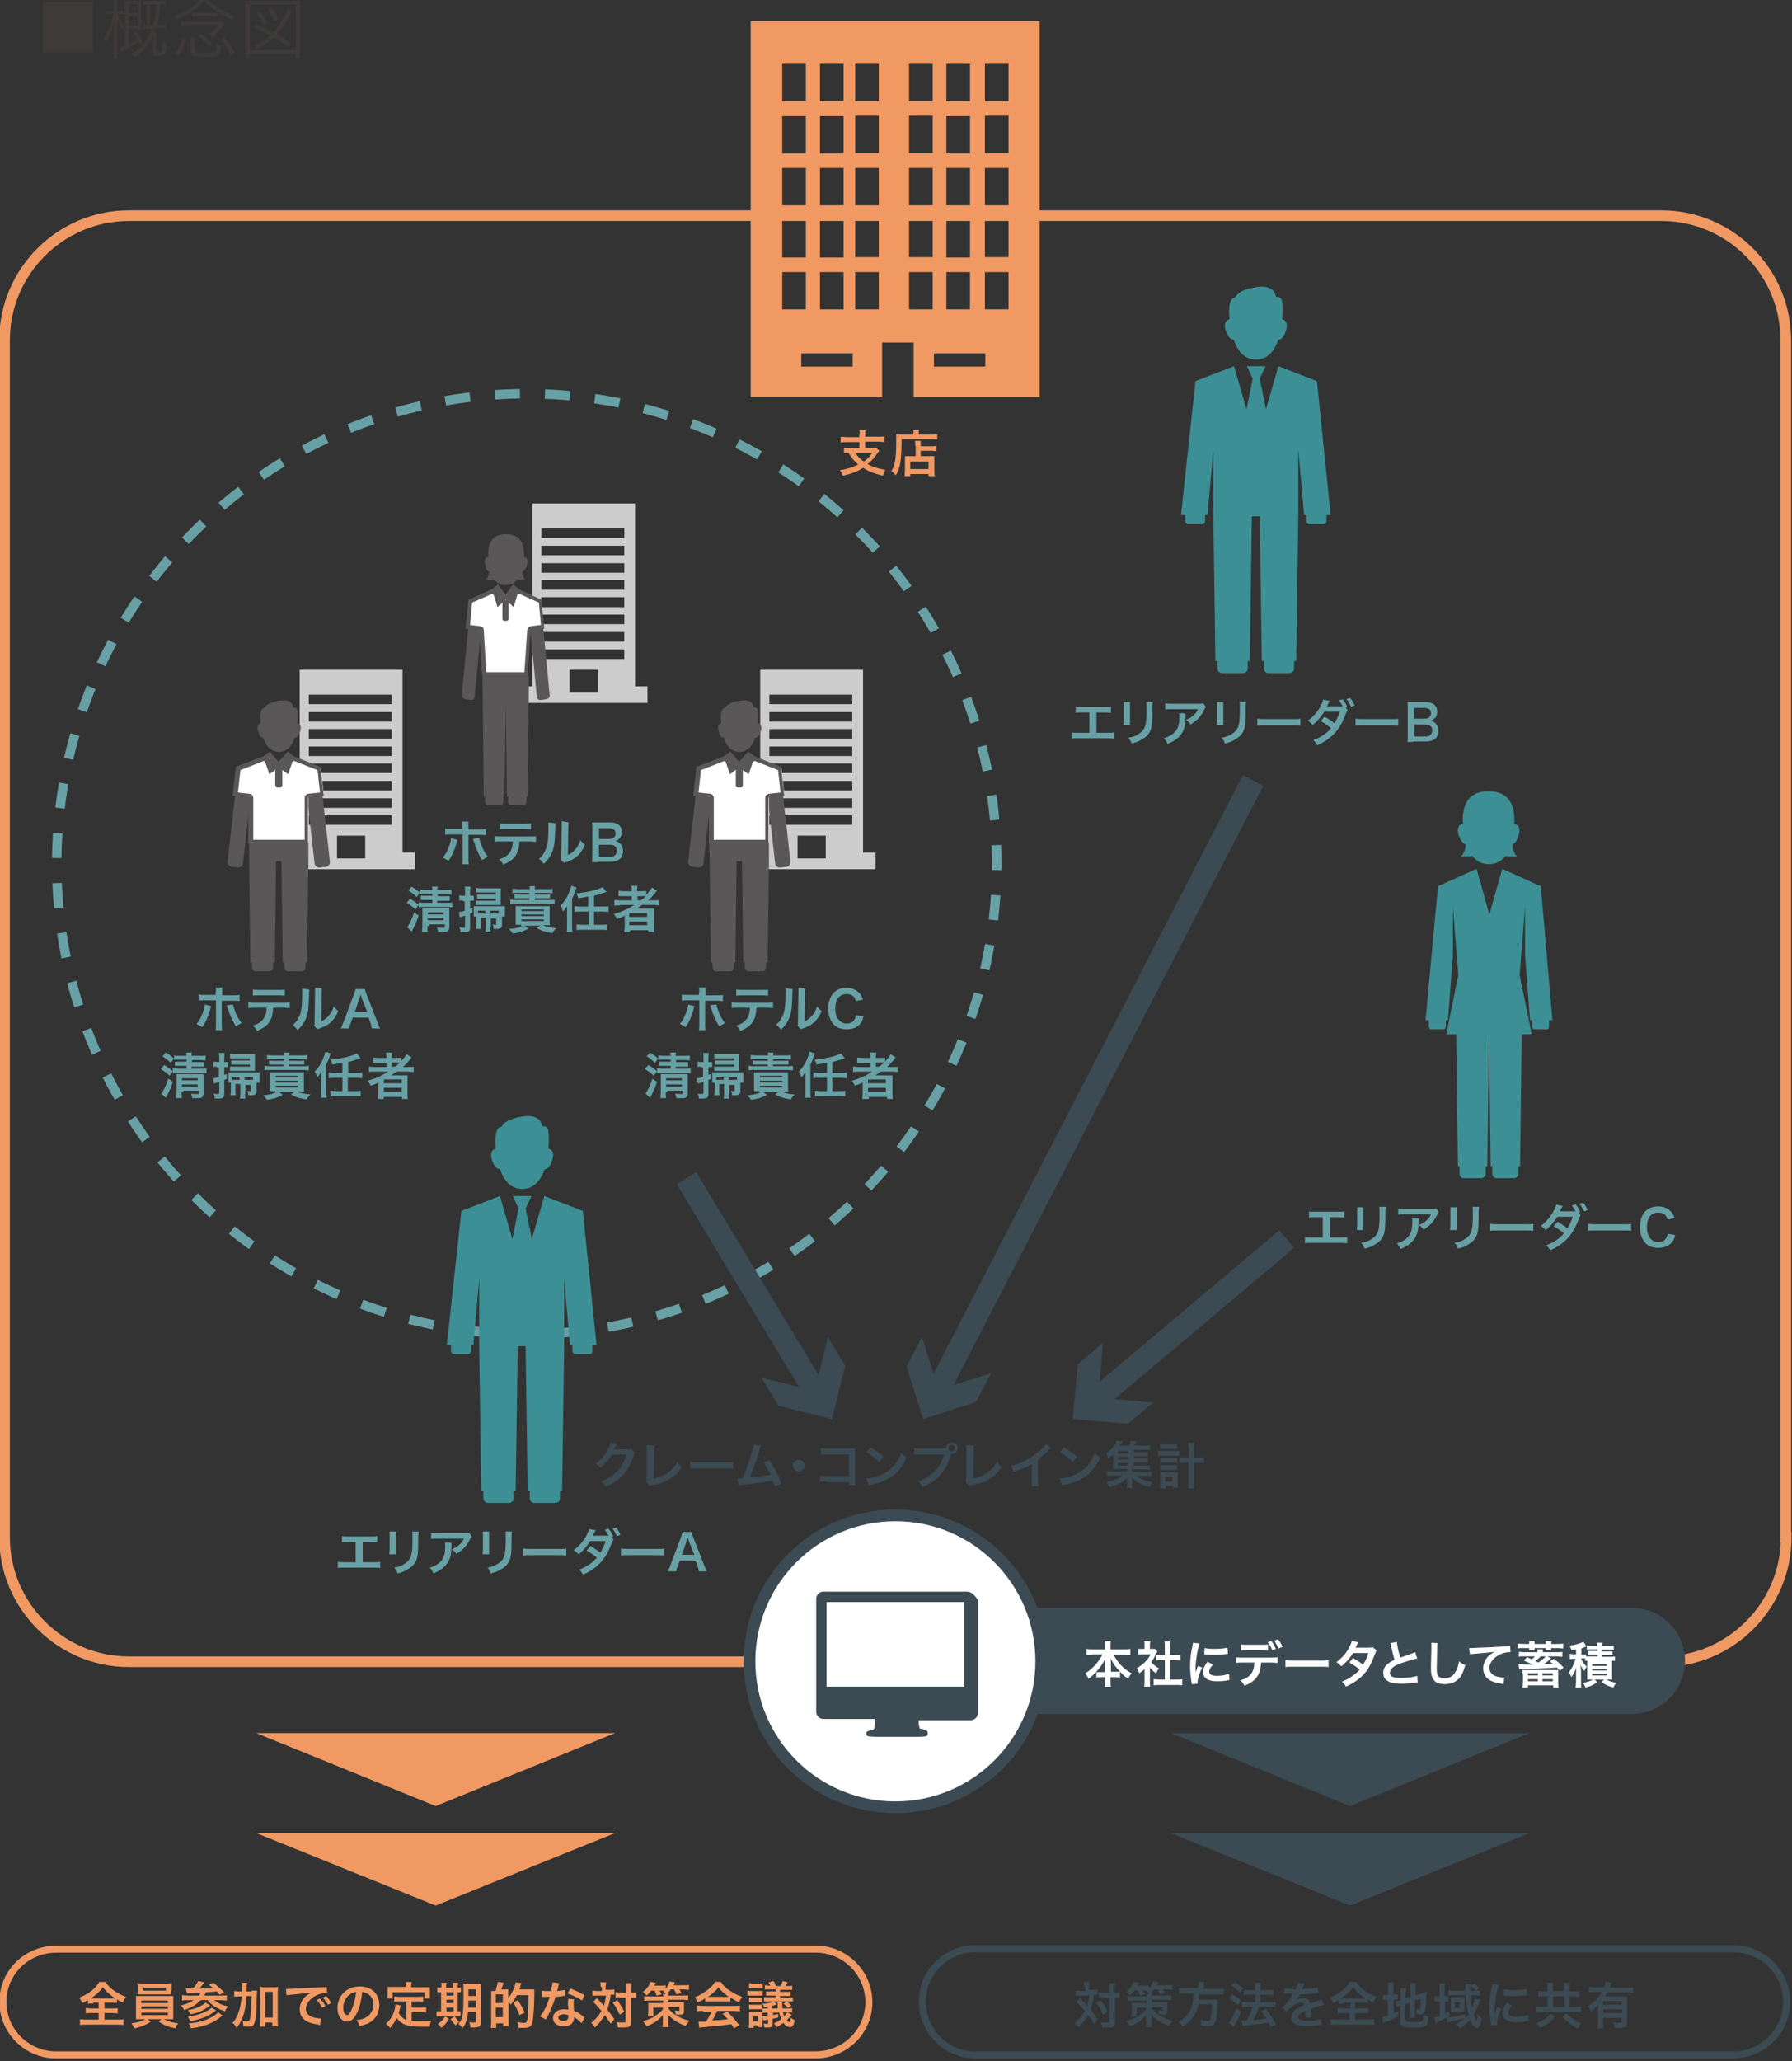 <?xml version="1.0" encoding="utf-8"?>
<!-- Generator: Adobe Illustrator 25.2.1, SVG Export Plug-In . SVG Version: 6.00 Build 0)  -->
<svg version="1.1" id="レイヤー_1" xmlns="http://www.w3.org/2000/svg" xmlns:xlink="http://www.w3.org/1999/xlink" x="0px"
	 y="0px" viewBox="0 0 432.3 497" style="enable-background:new 0 0 432.3 497;" xml:space="preserve">
<rect x="0" y="0" width="432.3" height="497" fill="#333333" stroke="none"/>
<style type="text/css">
	.st0{fill:none;stroke:#F19963;stroke-width:2.567;stroke-miterlimit:10;}
	.st1{fill:#3B4A53;}
	.st2{fill:#FFFFFF;}
	.st3{fill:#3E3A39;}
	.st4{fill:none;stroke:#68A1A5;stroke-width:2.276;stroke-miterlimit:10;stroke-dasharray:6.037,6.037;}
	.st5{fill:#CCCCCC;}
	.st6{fill:#68A1A5;}
	.st7{fill:#595757;}
	.st8{fill:#3C9095;}
	.st9{fill:#F19963;}
	.st10{fill:none;stroke:#3B4A53;stroke-width:5.543;stroke-miterlimit:10;}
	.st11{fill:#FFFFFF;stroke:#3B4A53;stroke-width:2.835;stroke-miterlimit:10;}
	.st12{fill:none;stroke:#F19963;stroke-width:1.701;stroke-miterlimit:10;}
	.st13{fill:none;stroke:#3B4A53;stroke-width:1.701;stroke-miterlimit:10;}
</style>
<g>
	<g>
		<path class="st0" d="M430.9,370.7c0,16.5-13.5,30-30,30H31.1c-16.5,0-30-13.5-30-30V82c0-16.5,13.5-30,30-30h369.7
			c16.5,0,30,13.5,30,30V370.7z"/>
	</g>
	<g>
		<path class="st1" d="M393.6,413.3H235.3c-7,0-12.8-5.7-12.8-12.8s5.7-12.8,12.8-12.8h158.4c7,0,12.8,5.7,12.8,12.8
			S400.7,413.3,393.6,413.3z"/>
		<g>
			<path class="st2" d="M263.5,399c-0.5,0-0.9,0-1.4,0.1v-1.5c0.5,0.1,0.9,0.1,1.4,0.1h3.1v-0.9c0-0.5,0-0.8-0.1-1.1h1.5
				c-0.1,0.3-0.1,0.7-0.1,1.1v0.9h3.3c0.6,0,1,0,1.5-0.1v1.5c-0.5,0-0.9-0.1-1.5-0.1h-2.6c0.6,1,1.1,1.8,1.8,2.5
				c0.8,0.9,1.7,1.5,2.6,2c-0.4,0.4-0.6,0.8-0.8,1.3c-0.8-0.5-1.3-0.9-2-1.7v1.4c-0.4,0-0.7-0.1-1.2-0.1h-1.1v0.8
				c0,0.6,0,1.1,0.1,1.5h-1.5c0.1-0.4,0.1-0.9,0.1-1.5v-0.8h-0.9c-0.5,0-0.8,0-1.2,0.1v-1.4c-0.7,0.7-1.2,1.2-1.9,1.7
				c-0.2-0.5-0.4-0.8-0.8-1.3c1.8-1.1,3.2-2.7,4.2-4.6H263.5z M266.5,401.3c0-0.4,0-0.9,0.1-1.3c-0.6,1.3-1.2,2.1-2.2,3.2
				c0.3,0,0.5,0,1.1,0h1V401.3z M269.1,403.1c0.6,0,0.8,0,1.1,0c-0.9-0.9-1.5-1.7-2.3-3.2c0.1,0.5,0.1,1,0.1,1.3v1.9H269.1z"/>
			<path class="st2" d="M277.4,405.5c0,0.6,0,0.9,0.1,1.2H276c0.1-0.4,0.1-0.7,0.1-1.2v-3c-0.5,0.4-0.7,0.6-1.3,1
				c-0.1-0.5-0.4-0.9-0.6-1.2c0.8-0.5,1.4-0.9,2.1-1.6c0.6-0.6,0.9-1.1,1.3-1.8h-2c-0.4,0-0.7,0-1,0v-1.3c0.3,0,0.6,0,0.9,0h0.6v-1
				c0-0.3,0-0.6-0.1-0.9h1.5c0,0.3-0.1,0.5-0.1,0.9v1h0.5c0.4,0,0.5,0,0.7,0l0.6,0.6c-0.1,0.2-0.2,0.3-0.3,0.5
				c-0.4,0.9-0.6,1.3-1.2,2.1c0.6,0.6,1.1,1.1,1.9,1.5c-0.3,0.4-0.5,0.7-0.7,1.2c-0.6-0.4-1-0.8-1.5-1.4V405.5z M282.4,405h1.4
				c0.6,0,1,0,1.4-0.1v1.5c-0.4-0.1-0.9-0.1-1.4-0.1h-4.1c-0.5,0-0.9,0-1.4,0.1v-1.5c0.4,0,0.8,0.1,1.4,0.1h1.3v-4.7h-0.9
				c-0.4,0-0.8,0-1.2,0.1V399c0.3,0,0.7,0.1,1.2,0.1h0.9v-2.1c0-0.5,0-0.8-0.1-1.2h1.5c-0.1,0.5-0.1,0.7-0.1,1.2v2.1h1.3
				c0.5,0,0.8,0,1.2-0.1v1.4c-0.4,0-0.8-0.1-1.2-0.1h-1.3V405z"/>
			<path class="st2" d="M287.5,406.1c0-0.2,0-0.3-0.1-0.6c-0.2-1.5-0.3-2.4-0.3-3.6c0-1.5,0.1-2.9,0.5-4.7c0.1-0.7,0.2-0.8,0.2-1.1
				l1.6,0.2c-0.3,0.7-0.6,2.1-0.8,3.6c-0.1,0.9-0.2,1.6-0.2,2.7c0,0.3,0,0.4,0,0.7c0.1-0.4,0.2-0.5,0.6-1.6l1,0.4
				c-0.7,1.4-1.1,2.8-1.1,3.6c0,0.1,0,0.2,0,0.3L287.5,406.1z M292.6,401.4c-0.6,0.7-0.9,1.2-0.9,1.7c0,0.7,0.7,1,1.9,1
				c1.1,0,2.1-0.2,2.9-0.5l0.1,1.5c-0.2,0-0.2,0-0.5,0.1c-1,0.2-1.7,0.2-2.5,0.2c-1.5,0-2.4-0.3-3-1c-0.2-0.3-0.4-0.7-0.4-1.2
				c0-0.8,0.4-1.6,1.1-2.5L292.6,401.4z M290.6,397.4c0.5,0.1,1.2,0.2,2.2,0.2c1.3,0,2.5-0.1,3.3-0.3l0.1,1.5c-0.1,0-0.3,0-0.9,0.1
				c-0.8,0.1-1.7,0.1-2.6,0.1c-0.9,0-0.9,0-2.2-0.1L290.6,397.4z"/>
			<path class="st2" d="M304.2,400.9c-0.1,3-1.3,4.5-4,5.6c-0.3-0.6-0.5-0.9-1-1.3c2.4-0.7,3.3-1.9,3.4-4.3h-2.9
				c-0.9,0-1.1,0-1.5,0.1v-1.4c0.4,0.1,0.7,0.1,1.5,0.1h7c0.9,0,1.1,0,1.5-0.1v1.4c-0.4,0-0.6-0.1-1.5-0.1H304.2z M306,398
				c-0.4,0-0.5-0.1-1.5-0.1h-3.6c-1,0-1.1,0-1.5,0.1v-1.5c0.4,0.1,0.6,0.1,1.5,0.1h3.5c0.9,0,1.2,0,1.5-0.1V398z M306.7,395.7
				c0.5,0.6,0.7,1.1,1.1,1.9l-0.9,0.3c-0.3-0.8-0.6-1.3-1.1-1.9L306.7,395.7z M308.4,397.5c-0.3-0.7-0.6-1.3-1-1.9l0.9-0.3
				c0.5,0.6,0.8,1.1,1.1,1.8L308.4,397.5z"/>
			<path class="st2" d="M310.3,400.3c0.5,0.1,0.8,0.1,1.9,0.1h6.4c1.2,0,1.4,0,1.9-0.1v1.7c-0.5-0.1-0.6-0.1-2-0.1h-6.4
				c-1.3,0-1.5,0-2,0.1V400.3z"/>
			<path class="st2" d="M332.1,398c-0.2,0.2-0.2,0.3-0.4,0.8c-0.4,1.1-1,2.5-1.5,3.3c-1.2,2-2.9,3.4-5.5,4.6c-0.4-0.6-0.5-0.9-1-1.2
				c1-0.4,1.6-0.7,2.3-1.2c0.9-0.6,1.4-1,2-1.7c-0.8-0.7-1.6-1.2-2.5-1.7l0.9-1.1c1,0.6,1.5,0.9,2.4,1.6c0.6-0.9,1-1.7,1.3-2.8
				l-3.7,0c-0.7,1.2-1.6,2.2-2.8,3.2c-0.4-0.4-0.6-0.6-1.2-1c1.3-1,2.3-2.1,3-3.4c0.3-0.6,0.6-1.2,0.7-1.7l1.6,0.3
				c-0.1,0.2-0.1,0.2-0.4,0.7c-0.1,0.3-0.2,0.5-0.3,0.6c0.2,0,0.2,0,3.1,0c0.5,0,0.7,0,1.1-0.1L332.1,398z"/>
			<path class="st2" d="M337,395.9c0,0.8,0.4,2.5,0.8,3.8c0.8-0.3,0.8-0.3,3.1-1.1c0.2-0.1,0.3-0.1,0.5-0.2l0.5,1.5
				c-1,0.2-2.6,0.7-4,1.2c-1.8,0.6-2.6,1.4-2.6,2.3c0,0.9,0.8,1.2,2.7,1.2c1.5,0,3-0.2,3.9-0.5l0.1,1.6c-0.3,0-0.3,0-1,0.1
				c-1.3,0.1-2,0.2-2.8,0.2c-1.7,0-2.7-0.2-3.5-0.7c-0.7-0.4-1-1.1-1-2c0-0.8,0.4-1.6,1.1-2.1c0.5-0.4,0.9-0.6,1.6-1
				c-0.3-1-0.5-1.8-0.8-3.2c-0.1-0.6-0.1-0.6-0.2-0.8L337,395.9z"/>
			<path class="st2" d="M346.8,396.2c-0.1,0.3-0.1,0.7-0.1,1.6c0,1.1-0.1,3.5-0.1,4.4c0,1.1,0.1,1.6,0.3,1.9
				c0.3,0.4,0.9,0.6,1.6,0.6c1.3,0,2.3-0.7,2.9-2.1c0.3-0.6,0.4-1.2,0.6-2c0.6,0.5,0.9,0.7,1.5,0.9c-0.5,1.6-0.8,2.4-1.4,3.1
				c-0.9,1-2.1,1.5-3.6,1.5c-0.8,0-1.6-0.2-2.1-0.5c-0.8-0.6-1.2-1.5-1.2-3.1c0-0.6,0-1.8,0.1-4.8c0-0.4,0-0.6,0-0.8
				c0-0.3,0-0.5,0-0.8L346.8,396.2z"/>
			<path class="st2" d="M354.4,397.4c0.3,0,0.4,0,0.5,0c0.2,0,0.2,0,2-0.1c0.7,0,2.7-0.1,6-0.3c1,0,1.2-0.1,1.4-0.1l0.1,1.5
				c-0.1,0-0.1,0-0.3,0c-0.7,0-1.6,0.2-2.4,0.6c-1.5,0.8-2.4,2-2.4,3.2c0,0.9,0.6,1.7,1.6,2c0.6,0.2,1.4,0.3,1.8,0.3
				c0,0,0.1,0,0.2,0l-0.2,1.6c-0.1,0-0.2,0-0.4-0.1c-1.3-0.2-2.1-0.4-2.8-0.8c-1.1-0.6-1.7-1.6-1.7-2.9c0-1,0.4-2,1.1-2.8
				c0.5-0.5,0.9-0.8,1.7-1.2c-1,0.1-1.4,0.2-4,0.4c-0.8,0.1-1.5,0.1-2,0.2L354.4,397.4z"/>
			<path class="st2" d="M368.9,396.3c0-0.2,0-0.4,0-0.6h1.3c0,0.2,0,0.4,0,0.6v0.1h2.7v-0.1c0-0.2,0-0.4,0-0.6h1.4
				c0,0.2-0.1,0.4-0.1,0.6v0.1h1.5c0.6,0,1,0,1.4-0.1v1.2c-0.4,0-0.7-0.1-1.4-0.1h-1.5c0,0.2,0,0.3,0,0.5h-1.3c0-0.2,0-0.3,0-0.5
				h-2.7c0,0.2,0,0.3,0,0.5h-1.3c0-0.2,0-0.3,0-0.5h-1.4c-0.7,0-1,0-1.4,0.1v-1.2c0.4,0,0.8,0.1,1.4,0.1h1.4V396.3z M374.2,399.9
				c-0.5,0.5-1.4,1.1-1.8,1.4c1,0,1.7-0.1,2.2-0.1c-0.3-0.2-0.4-0.3-0.7-0.6l0.9-0.6c1,0.7,1.6,1.2,2.4,2.1l-0.9,0.8
				c-0.3-0.4-0.5-0.6-0.7-0.8c-2.7,0.2-4,0.2-8.4,0.4c-0.3,0-0.5,0-0.7,0l-0.2-1.2c0.4,0,1.1,0.1,2.9,0.1c0,0,0,0,0.6,0
				c-0.4-0.2-1.6-0.7-2.2-1l0.8-0.8c0.6,0.3,0.7,0.3,1.1,0.5c0.3-0.2,0.4-0.3,0.8-0.7h-2.5c-0.6,0-1,0-1.4,0.1v-1.2
				c0.3,0,0.8,0.1,1.4,0.1h3.1c0-0.3,0-0.4,0-0.7h1.3c0,0.2,0,0.3,0,0.7h3.3c0.6,0,1.1,0,1.4-0.1v1.2c-0.3,0-0.8-0.1-1.4-0.1h-2.2
				L374.2,399.9z M367.3,403.8c0-0.4,0-0.8,0-1.1c0.3,0,0.6,0,1.2,0h6.2c0.6,0,0.9,0,1.2,0c0,0.3,0,0.6,0,1.2v1.8
				c0,0.4,0,0.8,0.1,1.2h-1.3v-0.5h-6.1v0.5h-1.3c0-0.4,0.1-0.8,0.1-1.2V403.8z M368.6,404h2.4v-0.5h-2.4V404z M368.6,405.4h2.4
				v-0.5h-2.4V405.4z M371.7,399.4c-0.4,0.4-0.9,0.8-1.3,1.1c0.3,0.2,0.4,0.2,0.7,0.4c0.7-0.5,1.4-1,1.8-1.5H371.7z M372.1,404h2.5
				v-0.5h-2.5V404z M372.1,405.4h2.5v-0.5h-2.5V405.4z"/>
			<path class="st2" d="M382.3,399.9c-0.2,0-0.4,0-0.7,0h-0.2c0.1,0.3,0.2,0.5,0.4,0.8c0.3,0.5,0.6,0.8,1,1.2
				c-0.2,0.3-0.4,0.5-0.6,1c-0.4-0.4-0.6-0.7-0.9-1.4c0,0.4,0,0.4,0.1,1.4v2.6c0,0.7,0,1.1,0.1,1.4h-1.4c0-0.4,0.1-0.8,0.1-1.4v-1.7
				c0-0.6,0-1.2,0.1-1.8c-0.3,0.9-0.7,1.7-1.2,2.4c-0.2-0.4-0.3-0.7-0.7-1.1c0.5-0.6,0.9-1.2,1.2-2c0.2-0.5,0.4-1,0.5-1.3h-0.5
				c-0.4,0-0.6,0-0.9,0.1v-1.3c0.3,0,0.5,0.1,0.9,0.1h0.6v-1.2c-0.4,0.1-0.5,0.1-1.1,0.2c-0.1-0.4-0.2-0.6-0.5-1.1
				c1.2-0.1,2-0.4,2.9-0.7c0.2-0.1,0.4-0.2,0.5-0.2l0.7,1.1c-0.1,0-0.1,0-0.2,0.1c-0.3,0.1-0.6,0.2-1,0.4v1.5h0.3c0.4,0,0.6,0,0.8,0
				v0.4c0.3,0,0.5,0,1,0h1.8v-0.4h-1.3c-0.5,0-0.7,0-1,0v-0.9c0.3,0,0.5,0,1,0h1.3v-0.4h-1.5c-0.5,0-0.7,0-1.1,0.1v-1
				c0.3,0,0.7,0.1,1.1,0.1h1.4c0-0.4,0-0.5-0.1-0.8h1.4c0,0.2-0.1,0.4-0.1,0.8h1.6c0.5,0,0.8,0,1.2-0.1v1.1c-0.4,0-0.6-0.1-1.1-0.1
				h-1.7v0.4h1.5c0.5,0,0.7,0,1,0v0.9c-0.3,0-0.5,0-1,0h-1.5v0.4h2c0.5,0,0.8,0,1.1-0.1v1.1c-0.4,0-0.6-0.1-1.1-0.1h-5
				c-0.5,0-0.8,0-1.1,0.1V399.9z M383.9,405c-0.8,0-0.8,0-1,0c0-0.3,0-0.6,0-1.1v-2.6c0-0.6,0-0.7,0-1c0.3,0,0.5,0,1,0h4
				c0.6,0,0.8,0,1,0c0,0.3,0,0.5,0,1.1v2.5c0,0.6,0,0.8,0,1.1c-0.3,0-0.6,0-1,0h-0.4c0.8,0.4,1.5,0.6,2.4,0.8
				c-0.4,0.5-0.5,0.7-0.7,1.1c-1.2-0.3-1.9-0.6-2.8-1.3l0.5-0.6h-2.2l0.6,0.6c-0.9,0.7-1.5,1-2.8,1.3c-0.3-0.6-0.4-0.7-0.6-1.1
				c1-0.2,1.6-0.4,2.4-0.8H383.9z M384.1,401.7h3.5v-0.4h-3.5V401.7z M384.1,402.8h3.5v-0.4h-3.5V402.8z M384.1,404h3.5v-0.4h-3.5
				V404z"/>
		</g>
	</g>
	<g>
		<g>
			<path class="st3" d="M22.4,0.6v12.1H10.4V0.6H22.4z"/>
			<path class="st3" d="M28.4,3.4c0.4,1.2,0.8,1.9,1.6,2.9c-0.2,0.2-0.3,0.3-0.6,0.7c-0.5-0.7-0.7-1.2-1.1-2.2c0,0.4,0,0.4,0,1.1
				c0,0.3,0,1,0,1.3v4.9c0,0.9,0,1.4,0.1,1.9h-1.1c0.1-0.5,0.1-1.1,0.1-1.9V7.5c0-0.6,0-1.1,0.1-2.4c-0.4,1.6-0.6,2.1-0.9,3
				c-0.3,0.7-0.6,1.2-0.9,1.8c-0.2-0.4-0.3-0.5-0.6-0.8c0.7-1,1.3-2.1,1.7-3.4C27,4.8,27.2,4,27.3,3.4h-0.7c-0.5,0-0.8,0-1.1,0.1v-1
				c0.3,0,0.6,0.1,1.1,0.1h0.8V1.1c0-0.9,0-1.3-0.1-1.6h1.1c-0.1,0.4-0.1,0.8-0.1,1.6v1.5h0.4c0.5,0,0.8,0,1.1-0.1v1
				c-0.3,0-0.6-0.1-1-0.1H28.4z M31.1,10.6c0.9-0.5,1.3-0.7,2-1.2c-0.3-0.6-0.5-0.9-0.9-1.5l0.7-0.3c0.7,1,0.9,1.4,1.5,2.6l-0.8,0.4
				c-0.1-0.3-0.1-0.3-0.2-0.5c-0.9,0.6-1.2,0.8-3,1.8c-0.7,0.4-0.7,0.4-1.1,0.6l-0.5-1c0.5-0.2,0.8-0.3,1.3-0.5V1.8
				c0-0.8,0-1.2-0.1-1.6c0.3,0,0.7,0,1.2,0h1.5c0.5,0,0.9,0,1.2,0C34,0.5,34,0.9,34,1.7v3.9c0,0.8,0,1.2,0.1,1.5
				C33.8,7,33.4,7,32.7,7h-1.6V10.6z M33.2,3.1V1h-2.1v2.1H33.2z M31.1,6.1h2.1V4h-2.1V6.1z M36,6.9c-0.6,0-1.1,0-1.5,0.1V6
				c0.3,0,0.4,0.1,0.9,0.1v-5c-0.4,0-0.5,0-0.8,0v-1c0.4,0.1,0.7,0.1,1.4,0.1h2.6c0.5,0,0.8,0,1.3-0.1v1c-0.4,0-0.7-0.1-1.1-0.1
				c-0.2,2-0.5,3.6-0.9,5h0.6c0.7,0,1.1,0,1.5-0.1v1c-0.5-0.1-0.8-0.1-1.6-0.1h-0.9c-0.2,0.5-0.3,0.7-0.5,1.1h0.8
				c-0.1,0.3-0.1,0.6-0.1,1.1v3.1c0,0.4,0.1,0.5,0.6,0.5c0.5,0,0.7-0.1,0.8-0.4c0.1-0.5,0.2-1,0.2-2.2c0.3,0.2,0.5,0.3,0.9,0.4
				c-0.1,1.5-0.2,2.2-0.4,2.6c-0.2,0.4-0.6,0.5-1.4,0.5c-1.2,0-1.4-0.2-1.4-1V9.1c0-0.4,0-0.5,0-0.8c-1.2,2.5-2.6,4.2-4.5,5.6
				c-0.3-0.3-0.4-0.5-0.8-0.8c2.3-1.4,3.8-3.3,5-6.3H36z M36.9,6.1c0.5-1.5,0.8-2.9,0.9-5h-1.6v5H36.9z"/>
			<path class="st3" d="M49.8-0.5c0.8,0.9,1.6,1.6,2.7,2.3c1.3,0.8,2.7,1.5,4.2,2c-0.3,0.5-0.4,0.6-0.6,1c-1.3-0.5-2.6-1.2-3.6-1.9
				c-1.4-0.9-2.3-1.6-3.3-2.7c-0.8,0.9-1.4,1.6-2.5,2.3c-1.3,0.9-2.6,1.6-4.1,2.3c-0.2-0.5-0.2-0.5-0.5-0.9c1.6-0.5,3-1.3,4.3-2.3
				c1-0.8,1.6-1.4,2.3-2.2H49.8z M45,9.5c-0.6,1.8-1,2.7-2,4l-0.9-0.6c1-1.2,1.5-2.1,2-3.7L45,9.5z M43.8,5.2
				c0.4,0.1,0.7,0.1,1.4,0.1h7.1c0.6,0,0.9,0,1.3-0.1l0.7,0.7C54.1,6,54,6.1,53.8,6.4l-1.6,1.7c-0.4,0.5-0.6,0.7-0.9,1l-0.9-0.7
				c0.4-0.3,0.7-0.6,1-0.9l1.3-1.5h-7.4c-0.8,0-1.2,0-1.6,0.1V5.2z M47.1,12.1c0,0.7,0.2,0.7,2.2,0.7c2.1,0,2.6-0.1,2.8-0.5
				c0.1-0.3,0.2-0.7,0.2-1.7c0.4,0.2,0.5,0.3,1,0.4c-0.1,1.4-0.3,1.9-0.6,2.2c-0.4,0.4-1.2,0.5-3.6,0.5c-1.4,0-2.1-0.1-2.6-0.3
				c-0.4-0.2-0.5-0.5-0.5-1.2v-1.8c0-0.7,0-1-0.1-1.4h1.2c-0.1,0.4-0.1,0.7-0.1,1.3V12.1z M46.3,3c0.4,0.1,0.7,0.1,1.4,0.1h3.4
				c0.6,0,0.9,0,1.3-0.1v1c-0.4,0-0.8-0.1-1.3-0.1h-3.4c-0.6,0-0.9,0-1.3,0.1V3z M50.4,11.1c-1-1.1-1.7-1.7-2.8-2.4l0.7-0.6
				c1.1,0.7,1.8,1.3,2.8,2.3L50.4,11.1z M54.2,9.1c1,1.2,1.6,2.1,2.4,3.6l-0.9,0.7c-0.7-1.6-1.2-2.4-2.3-3.8L54.2,9.1z"/>
			<path class="st3" d="M59.1,14c0.1-0.5,0.1-0.9,0.1-1.9v-10c0-0.8,0-1.4-0.1-2c0.6,0.1,1,0.1,1.9,0.1h9.5c0.8,0,1.3,0,1.9-0.1
				c-0.1,0.6-0.1,1.1-0.1,2v10c0,1,0,1.4,0.1,1.9h-1.1V13H60.3V14H59.1z M60.3,12.1h11.1v-11H60.3V12.1z M69.6,11.4
				C68.2,10.3,67.4,9.8,66,9c-1.2,1.1-2.2,1.8-3.9,2.7c-0.2-0.4-0.4-0.6-0.7-0.8c1.7-0.7,2.6-1.3,3.8-2.4c-1.4-0.8-2.3-1.2-4-1.8
				l0.6-0.8c1.8,0.7,2.8,1.2,4.1,1.9c1.2-1.3,2.2-2.7,3-4.3c0.2-0.4,0.4-0.8,0.5-1.2l1,0.5c-0.1,0.2-0.1,0.2-0.9,1.7
				c-0.7,1.3-1.6,2.6-2.7,3.7c1.1,0.6,2,1.2,3.5,2.3L69.6,11.4z M63.5,6c-0.5-1.3-0.8-1.8-1.7-2.9l0.8-0.4c0.8,1,1.2,1.6,1.7,2.8
				L63.5,6z M66.2,5.2c-0.4-1.2-0.8-1.9-1.5-3l0.8-0.4c0.8,1.1,1.1,1.7,1.6,2.9L66.2,5.2z"/>
		</g>
	</g>
	<g>
		<g>
			
				<ellipse transform="matrix(0.707 -0.707 0.707 0.707 -110.059 150.913)" class="st4" cx="127.1" cy="208.3" rx="113.4" ry="113.4"/>
		</g>
		<g>
			<g>
				<path id="XMLID_218_" class="st5" d="M97.1,205.6v-44.1H72.3v44.1h-3v4h30.8v-4H97.1z M88.1,207h-6.8v-5.5h6.8V207z M94.5,198.9
					h-20v-2.3h20V198.9z M94.5,194.8h-20v-2.3h20V194.8z M94.5,190.6h-20v-2.3h20V190.6z M94.5,186.4h-20v-2.3h20V186.4z
					 M94.5,182.3h-20v-2.3h20V182.3z M94.5,178.1h-20v-2.3h20V178.1z M94.5,174h-20v-2.3h20V174z M94.5,169.8h-20v-2.3h20V169.8z"/>
			</g>
			<g>
				<g>
					<path class="st6" d="M50.9,242.6c0,0.1,0,0.2-0.1,0.4c-0.4,1.8-1.1,3.3-2,4.7c-0.6-0.4-0.8-0.5-1.4-0.8
						c0.8-0.9,1.2-1.8,1.7-3.2c0.2-0.6,0.3-1,0.3-1.5L50.9,242.6z M52.1,239.3c0-0.6,0-0.9-0.1-1.2h1.6c0,0.3,0,0.5,0,1.3v0.6h2.7
						c0.8,0,1.1,0,1.5-0.1v1.5c-0.4,0-0.7-0.1-1.5-0.1h-2.8v5.8c0,0.6,0,1,0.1,1.3H52c0.1-0.4,0.1-0.7,0.1-1.4v-5.8h-2.7
						c-0.8,0-1.1,0-1.5,0.1v-1.5c0.5,0.1,0.7,0.1,1.5,0.1h2.6V239.3z M56.2,242.2c0.1,0.4,0.2,0.7,0.4,1.3c0.5,1.5,1,2.3,1.7,3.2
						c-0.6,0.3-0.8,0.4-1.4,0.8c-0.9-1.5-1.4-2.6-2-4.5c-0.1-0.3-0.1-0.4-0.2-0.6L56.2,242.2z"/>
					<path class="st6" d="M65.9,243c-0.1,1.4-0.3,2.4-0.8,3.2c-0.6,1.1-1.5,1.7-3.1,2.4c-0.3-0.6-0.5-0.8-1-1.3
						c1.4-0.4,2.3-1.1,2.8-2c0.3-0.6,0.5-1.3,0.5-2.3h-2.9c-0.8,0-1.1,0-1.5,0.1v-1.4c0.5,0.1,0.7,0.1,1.5,0.1h7
						c0.8,0,1.1,0,1.5-0.1v1.4c-0.4,0-0.7-0.1-1.5-0.1H65.9z M61.1,238.6c0.4,0.1,0.7,0.1,1.5,0.1h4.6c0.9,0,1.1,0,1.5-0.1v1.5
						c-0.4,0-0.7-0.1-1.5-0.1h-4.7c-0.8,0-1.1,0-1.5,0.1V238.6z"/>
					<path class="st6" d="M74.6,238.6c0,0.3,0,0.3-0.1,2.7c-0.1,2.3-0.3,3.7-1,4.9c-0.4,0.8-0.9,1.4-1.7,2.2
						c-0.5-0.6-0.6-0.8-1.2-1.2c0.6-0.5,0.9-0.8,1.2-1.4c0.9-1.4,1.1-2.9,1.1-6.3c0-0.7,0-0.8,0-1.1L74.6,238.6z M77.7,238.4
						c-0.1,0.3-0.1,0.6-0.1,1.1l-0.1,6.8c0.8-0.4,1.3-0.8,1.8-1.4c0.6-0.6,0.9-1.3,1.2-2.2c0.4,0.5,0.6,0.7,1.1,1.1
						c-0.5,1.2-1.1,2.1-1.9,2.8c-0.7,0.6-1.3,0.9-2.6,1.4c-0.3,0.1-0.4,0.1-0.5,0.2l-0.8-0.8c0.1-0.3,0.1-0.6,0.1-1.3l0.1-6.8v-0.4
						c0-0.3,0-0.6,0-0.8L77.7,238.4z"/>
					<path class="st6" d="M89.7,248c-0.1-0.4-0.2-0.9-0.3-1.3l-0.5-1.3h-3.8l-0.5,1.3c-0.2,0.6-0.3,0.8-0.4,1.3h-2
						c0.2-0.3,0.4-0.9,0.6-1.4l2.6-6.9c0.2-0.6,0.3-0.9,0.4-1.2H88c0.1,0.3,0.1,0.5,0.4,1.2l2.7,6.9c0.3,0.8,0.4,1.1,0.6,1.4H89.7z
						 M87.2,240.5c0-0.1-0.1-0.3-0.2-0.7c-0.2,0.6-0.2,0.6-0.2,0.7l-1.2,3.5h3L87.2,240.5z"/>
					<path class="st6" d="M39.6,256.8c0.8,0.5,1.3,0.8,2.1,1.5l-0.8,1.1c-0.8-0.8-1.3-1.1-2.1-1.6L39.6,256.8z M41.7,260.9
						c-0.5,1.4-0.8,2.1-1.5,3.5c-0.1,0.2-0.1,0.2-0.2,0.3l-1.1-1c0.5-0.6,1.2-2,1.7-3.6L41.7,260.9z M41.2,256.3
						c-0.6-0.6-1.1-1-2-1.6l0.8-0.9c0.8,0.5,1.4,0.9,2,1.5v-0.8c0.4,0,0.7,0.1,1.2,0.1h1.8c0-0.4,0-0.5-0.1-0.8h1.4
						c-0.1,0.3-0.1,0.4-0.1,0.8h2.1c0.5,0,0.9,0,1.3-0.1v1.2c-0.3,0-0.7-0.1-1.2-0.1h-2.1v0.5h1.8c0.5,0,0.8,0,1.1,0v1.1
						c-0.3,0-0.6,0-1.1,0h-1.9v0.5h2.3c0.6,0,1,0,1.3-0.1v1.2c-0.4-0.1-0.7-0.1-1.3-0.1h-5.5c-0.6,0-1,0-1.3,0.1v-1.2
						c0.3,0,0.7,0.1,1.3,0.1h2V257h-1.7c-0.5,0-0.8,0-1.1,0V256c0.3,0,0.7,0,1.1,0h1.7v-0.5h-1.8c-0.6,0-0.9,0-1.2,0.1v-0.4
						L41.2,256.3z M43.8,263.4c0,0.6,0,1.1,0.1,1.4h-1.4c0-0.4,0.1-0.8,0.1-1.4v-3.3c0-0.6,0-0.7,0-1.1c0.4,0,0.6,0,1.2,0h4.2
						c0.6,0,0.8,0,1.1,0c0,0.3,0,0.7,0,1.2v3.4c0,0.5-0.1,0.8-0.4,1c-0.2,0.2-0.5,0.2-1.2,0.2c-0.3,0-0.4,0-1.1,0
						c-0.1-0.4-0.2-0.7-0.3-1.1c0.5,0.1,1.1,0.1,1.4,0.1c0.4,0,0.5,0,0.5-0.3v-0.5h-3.8V263.4z M47.7,260.5V260h-3.8v0.5H47.7z
						 M47.7,262v-0.5h-3.8v0.5H47.7z"/>
					<path class="st6" d="M52.3,257.2c-0.3,0-0.5,0-0.8,0.1V256c0.3,0,0.5,0.1,0.9,0.1h0.5v-1c0-0.6,0-0.9-0.1-1.2h1.4
						c0,0.3-0.1,0.6-0.1,1.2v1h0.3c0.2,0,0.4,0,0.6,0v1.2c-0.3,0-0.4,0-0.6,0h-0.3v1.9c0.2-0.1,0.3-0.1,0.6-0.2v1.2
						c-0.3,0.1-0.3,0.1-0.6,0.2v3.3c0,0.9-0.3,1.2-1.4,1.2c-0.3,0-0.6,0-0.9,0c0-0.5-0.1-0.8-0.3-1.2c0.4,0.1,0.7,0.1,1,0.1
						c0.3,0,0.4,0,0.4-0.3v-2.6c-0.8,0.2-1.2,0.4-1.3,0.4l-0.2-1.3c0.3,0,0.8-0.1,1.4-0.3v-2.3H52.3z M59.1,263.6
						c0,0.6,0,0.9,0.1,1.3h-1.3c0-0.4,0.1-0.6,0.1-1.3v-2.2h-1.2v1.6c0,0.4,0,0.7,0.1,1.1h-1.3c0-0.3,0.1-0.7,0.1-1.2v-1.5
						c0-0.1,0-0.2,0-0.3h-0.6c0-0.2,0-0.4,0-0.8v-0.9c0-0.4,0-0.6,0-0.8c0.3,0,0.6,0,1.1,0h5.3c0.6,0,0.8,0,1.1,0c0,0.2,0,0.5,0,0.8
						v0.9c0,0.3,0,0.5,0,0.8h-0.7c0,0.2,0,0.2,0,0.3v1.7c0,0.7-0.3,1-1.2,1c-0.2,0-0.3,0-0.8,0c0-0.4-0.1-0.7-0.3-1.1
						c0.3,0.1,0.5,0.1,0.7,0.1s0.2,0,0.2-0.2v-1.3h-1.3V263.6z M60.2,255.2h-3.5c-0.4,0-1,0-1.2,0v-1.1c0.4,0,0.7,0.1,1.3,0.1h3.6
						c0.5,0,0.7,0,1.1,0c0,0.3,0,0.5,0,1v2.1c0,0.4,0,0.6,0,0.9c-0.3,0-0.4,0-0.9,0h-3.9c-0.5,0-1,0-1.2,0v-1c0.4,0,0.6,0,1.2,0h3.6
						v-0.5h-3.4c-0.4,0-0.7,0-1.1,0v-1c0.3,0,0.5,0,1.1,0h3.4V255.2z M57.8,259.7H56v0.7c0.2,0,0.2,0,0.4,0h1.4V259.7z M60.7,260.4
						c0.1,0,0.2,0,0.3,0v-0.7h-2v0.7H60.7z"/>
					<path class="st6" d="M66.4,263.1c-0.6,0-0.9,0-1.3,0c0-0.3,0-0.6,0-1.2v-2.2c0-0.5,0-0.8,0-1.1c0.3,0,0.6,0,1.2,0h5.8
						c0.6,0,0.9,0,1.2,0c0,0.3,0,0.6,0,1.1v2.3c0,0.6,0,0.9,0.1,1.2c-0.4,0-0.6,0-1.3,0h-0.5c0.9,0.4,1.8,0.6,3.3,0.7
						c-0.4,0.4-0.6,0.6-0.9,1.2c-1.5-0.2-2.6-0.5-3.8-1.2l0.8-0.6h-3.7l0.9,0.7c-0.7,0.4-1.1,0.5-1.8,0.8c-0.8,0.2-1.2,0.3-2,0.4
						c-0.3-0.4-0.4-0.6-0.9-1.1c0.9-0.1,1.3-0.1,2-0.3c0.6-0.2,0.9-0.3,1.3-0.4H66.4z M68.5,254.5c0-0.4,0-0.5-0.1-0.7h1.4
						c0,0.2-0.1,0.4-0.1,0.7h3c0.6,0,1,0,1.3-0.1v1.1c-0.3,0-0.7-0.1-1.2-0.1h-3.1v0.4h2.6c0.5,0,0.8,0,1.1-0.1v1
						c-0.3,0-0.7,0-1.1,0h-2.6v0.4h3.6c0.5,0,0.9,0,1.2-0.1v1.1c-0.4,0-0.8-0.1-1.2-0.1H65c-0.5,0-0.9,0-1.2,0.1v-1.1
						c0.3,0,0.7,0.1,1.2,0.1h3.4v-0.4H66c-0.5,0-0.8,0-1.1,0v-1c0.3,0,0.6,0.1,1.1,0.1h2.5v-0.4h-2.9c-0.6,0-0.9,0-1.2,0.1v-1.1
						c0.4,0,0.8,0.1,1.3,0.1H68.5z M66.5,259.8h5.4v-0.4h-5.4V259.8z M66.5,261h5.4v-0.4h-5.4V261z M66.5,262.2h5.4v-0.4h-5.4V262.2
						z"/>
					<path class="st6" d="M77.5,259.9c0-0.3,0-0.5,0-1.4c-0.3,0.5-0.6,0.9-1,1.3c-0.1-0.5-0.3-1-0.6-1.4c0.8-0.8,1.5-1.8,2-3
						c0.3-0.7,0.5-1.3,0.6-1.8l1.3,0.4l-0.4,1.1c-0.2,0.6-0.4,1-0.7,1.6v6.5c0,0.5,0,1,0.1,1.5h-1.4c0.1-0.4,0.1-0.9,0.1-1.5V259.9z
						 M82.6,256.3c-0.8,0.1-1.8,0.3-2.4,0.4c-0.2-0.6-0.2-0.7-0.5-1.2c2.7-0.2,5.4-0.9,6.4-1.5l0.9,1.2c-0.3,0.1-0.3,0.1-0.7,0.2
						c-0.9,0.3-1.5,0.5-2.3,0.7v2.6H86c0.6,0,1,0,1.4-0.1v1.4c-0.4,0-0.8-0.1-1.4-0.1h-2.1v3.2h1.7c0.6,0,1,0,1.4-0.1v1.4
						c-0.4-0.1-0.8-0.1-1.4-0.1h-4.5c-0.6,0-1,0-1.4,0.1V263c0.4,0,0.8,0.1,1.4,0.1h1.5v-3.2h-1.9c-0.6,0-1,0-1.4,0.1v-1.4
						c0.4,0,0.8,0.1,1.4,0.1h1.9V256.3z"/>
					<path class="st6" d="M90.4,258.4c-0.6,0-1,0-1.4,0.1v-1.3c0.3,0,0.8,0.1,1.5,0.1h2.7v-1h-1.8c-0.6,0-1,0-1.4,0v-1.3
						c0.3,0,0.8,0.1,1.4,0.1h1.8v-0.2c0-0.5,0-0.7-0.1-1.1h1.5c-0.1,0.3-0.1,0.6-0.1,1.1v0.2h0.9c0.6,0,1,0,1.3-0.1v1
						c0.6-0.7,1.1-1.3,1.4-1.8l1.2,0.8c-0.1,0.1-0.3,0.3-0.5,0.6c-0.5,0.6-1,1.1-1.6,1.7h1.2c0.6,0,1,0,1.4-0.1v1.3
						c-0.4,0-0.9-0.1-1.5-0.1h-2.6c-0.5,0.3-0.8,0.5-1.3,0.9c0.3,0,0.7,0,1,0H97c0.6,0,0.9,0,1.3,0c0,0.3,0,0.6,0,1.3v3
						c0,0.6,0,1,0.1,1.4h-1.4v-0.5h-4.4v0.5h-1.4c0-0.4,0.1-0.8,0.1-1.4v-1.9c0-0.2,0-0.5,0-0.7c-0.7,0.4-1,0.5-1.9,0.8
						c-0.2-0.5-0.4-0.8-0.7-1.2c1.8-0.5,3.4-1.2,4.9-2.2H90.4z M92.6,261.2h4.3v-0.9h-4.3V261.2z M92.6,263.2h4.3v-0.9h-4.3V263.2z
						 M95.3,257.2c0.4-0.3,0.8-0.6,1.2-1c-0.3,0-0.5,0-1,0h-1v1H95.3z"/>
				</g>
			</g>
			<g>
				<g>
					<path class="st7" d="M58.6,208.3c-0.1,0.5-0.6,0.9-1.1,0.9l-1.7-0.2c-0.5-0.1-0.9-0.6-0.9-1.1l2.2-19.6
						c0.1-0.5,0.6-0.9,1.1-0.9l1.7,0.2c0.5,0.1,0.9,0.6,0.9,1.1L58.6,208.3z"/>
				</g>
				<g>
					<path class="st7" d="M75.9,208.3c0.1,0.5,0.6,0.9,1.1,0.9l1.7-0.2c0.5-0.1,0.9-0.6,0.9-1.1l-2.2-19.6c-0.1-0.5-0.6-0.9-1.1-0.9
						l-1.7,0.2c-0.5,0.1-0.9,0.6-0.9,1.1L75.9,208.3z"/>
				</g>
			</g>
			<g>
				<g>
					<path class="st2" d="M60.6,202.9v-10.6c0-0.3-0.2-0.5-0.4-0.5l-3.3-0.4l0.7-6.2l6.1-2.3l3.6,1.2c0.1,0,0.1,0,0.2,0s0.1,0,0.2,0
						l3.6-1.2l6.1,2.3l0.7,6.2l-3.3,0.4c-0.3,0-0.4,0.2-0.4,0.5v10.6H60.6z"/>
					<path class="st7" d="M71,183.5l5.6,2.2l0.6,5.4l-2.8,0.3c-0.5,0.1-0.9,0.5-0.9,1v10.1H61.1v-10.1c0-0.5-0.4-0.9-0.9-1l-2.8-0.3
						l0.6-5.4l5.6-2.2l3.4,1.2c0.1,0,0.2,0.1,0.3,0.1s0.2,0,0.3-0.1L71,183.5 M71,182.4l-3.8,1.3l-3.8-1.3l-6.5,2.5l-0.8,7l3.8,0.4
						v11.1h14.4v-11.1l3.8-0.4l-0.8-7L71,182.4L71,182.4z"/>
				</g>
			</g>
			<path class="st7" d="M60.1,205.4v2.3l0.3,24.4h0.4v1.3c0,0.4,0.4,0.8,0.8,0.8h3.5c0.4,0,0.8-0.4,0.8-0.8v-1.3h0.4l0.3-24.4h1.3
				l0.3,24.4h0.4v1.3c0,0.4,0.4,0.8,0.8,0.8h3.5c0.4,0,0.8-0.4,0.8-0.8v-1.3h0.4l0.3-24.4v-2.3v-2.1H60.1V205.4z"/>
			<g>
				<path class="st7" d="M63.5,177.9c0.7,2,1.8,3.4,3.8,3.4c1.9,0,3.1-1.4,3.8-3.4c0.6,0,1-0.6,1.3-1.5c0.4-1.3,0-1.8-0.6-2
					c0,0,0,0,0,0l0,0c0,0,0.1-1.8,0-2.9c-0.1-1.1-1.1-0.9-1.1-0.9s0-2.5-4-1.5c-0.8,0.2-2.3,0.5-2.9,1.6c-0.3,0-0.6,0.2-0.8,0.8
					c-0.4,1-0.1,2.9-0.1,2.9l0,0c0,0,0,0,0,0c-0.6,0.2-1,0.6-0.6,2C62.5,177.2,62.9,177.9,63.5,177.9z"/>
			</g>
			<polygon class="st7" points="67.2,183.7 69.4,181.2 71,182.4 69.5,186.7 67.2,185 65,186.7 63.5,182.4 65.1,181.2 67.2,183.7 			
				"/>
			<g>
				<path class="st7" d="M68.1,185v4.4c0,0.3-0.2,0.5-0.5,0.5h-0.7c-0.3,0-0.5-0.2-0.5-0.5V185"/>
			</g>
		</g>
		<g>
			<g>
				<path id="XMLID_207_" class="st5" d="M208.2,205.6v-44.1h-24.8v44.1h-3v4h30.8v-4H208.2z M199.2,207h-6.8v-5.5h6.8V207z
					 M205.6,198.9h-20v-2.3h20V198.9z M205.6,194.8h-20v-2.3h20V194.8z M205.6,190.6h-20v-2.3h20V190.6z M205.6,186.4h-20v-2.3h20
					V186.4z M205.6,182.3h-20v-2.3h20V182.3z M205.6,178.1h-20v-2.3h20V178.1z M205.6,174h-20v-2.3h20V174z M205.6,169.8h-20v-2.3
					h20V169.8z"/>
			</g>
			<g>
				<g>
					<path class="st6" d="M167.5,242.6c0,0.1,0,0.2-0.1,0.4c-0.4,1.8-1.1,3.3-2,4.7c-0.6-0.4-0.8-0.5-1.4-0.8
						c0.8-0.9,1.2-1.8,1.7-3.2c0.2-0.6,0.3-1,0.3-1.5L167.5,242.6z M168.7,239.3c0-0.6,0-0.9-0.1-1.2h1.6c0,0.3,0,0.5,0,1.3v0.6h2.7
						c0.8,0,1.1,0,1.5-0.1v1.5c-0.4,0-0.7-0.1-1.5-0.1h-2.8v5.8c0,0.6,0,1,0.1,1.3h-1.6c0.1-0.4,0.1-0.7,0.1-1.4v-5.8H166
						c-0.8,0-1.1,0-1.5,0.1v-1.5c0.5,0.1,0.7,0.1,1.5,0.1h2.6V239.3z M172.8,242.2c0.1,0.4,0.2,0.7,0.4,1.3c0.5,1.5,1,2.3,1.7,3.2
						c-0.6,0.3-0.8,0.4-1.4,0.8c-0.9-1.5-1.4-2.6-2-4.5c-0.1-0.3-0.1-0.4-0.2-0.6L172.8,242.2z"/>
					<path class="st6" d="M182.5,243c-0.1,1.4-0.3,2.4-0.8,3.2c-0.6,1.1-1.5,1.7-3.1,2.4c-0.3-0.6-0.5-0.8-1-1.3
						c1.4-0.4,2.3-1.1,2.8-2c0.3-0.6,0.5-1.3,0.5-2.3H178c-0.8,0-1.1,0-1.5,0.1v-1.4c0.5,0.1,0.7,0.1,1.5,0.1h7c0.8,0,1.1,0,1.5-0.1
						v1.4c-0.4,0-0.7-0.1-1.5-0.1H182.5z M177.7,238.6c0.4,0.1,0.7,0.1,1.5,0.1h4.6c0.9,0,1.1,0,1.5-0.1v1.5c-0.4,0-0.7-0.1-1.5-0.1
						h-4.7c-0.8,0-1.1,0-1.5,0.1V238.6z"/>
					<path class="st6" d="M191.2,238.5c0,0.3,0,0.3-0.1,2.7c-0.1,2.3-0.3,3.7-1,4.9c-0.4,0.8-0.9,1.4-1.7,2.2
						c-0.5-0.6-0.6-0.8-1.2-1.2c0.6-0.5,0.9-0.8,1.2-1.4c0.9-1.4,1.1-2.9,1.1-6.3c0-0.7,0-0.8,0-1.1L191.2,238.5z M194.3,238.4
						c-0.1,0.3-0.1,0.6-0.1,1.1l-0.1,6.8c0.8-0.4,1.3-0.8,1.8-1.4c0.6-0.6,0.9-1.3,1.2-2.2c0.4,0.5,0.6,0.7,1.1,1.1
						c-0.5,1.2-1.1,2.1-1.9,2.8c-0.7,0.6-1.3,0.9-2.6,1.4c-0.3,0.1-0.4,0.1-0.5,0.2l-0.8-0.8c0.1-0.3,0.1-0.6,0.1-1.3l0.1-6.8v-0.4
						c0-0.3,0-0.6,0-0.8L194.3,238.4z"/>
					<path class="st6" d="M208.3,245.1c-0.2,0.9-0.4,1.3-0.8,1.8c-0.7,0.8-1.8,1.3-3.3,1.3c-1.3,0-2.4-0.4-3.1-1.2
						c-0.8-0.9-1.3-2.2-1.3-3.8c0-1.6,0.5-3,1.4-3.9c0.7-0.7,1.8-1.1,3-1.1c0.9,0,1.6,0.2,2.3,0.6c0.5,0.3,1,0.8,1.3,1.3
						c0.1,0.3,0.2,0.5,0.4,0.9l-1.7,0.4c-0.2-0.5-0.3-0.8-0.5-1c-0.4-0.5-1-0.7-1.8-0.7c-1.7,0-2.7,1.3-2.7,3.5
						c0,2.2,1.1,3.6,2.7,3.6c0.8,0,1.6-0.3,1.9-0.9c0.2-0.3,0.3-0.6,0.4-1.1L208.3,245.1z"/>
					<path class="st6" d="M156.4,256.8c0.8,0.5,1.3,0.8,2.1,1.5l-0.8,1.1c-0.8-0.8-1.3-1.1-2.1-1.6L156.4,256.8z M158.5,260.9
						c-0.5,1.4-0.8,2.1-1.5,3.5c-0.1,0.2-0.1,0.2-0.2,0.3l-1.1-1c0.5-0.6,1.2-2,1.7-3.6L158.5,260.9z M158,256.3
						c-0.6-0.6-1.1-1-2-1.6l0.8-0.9c0.8,0.5,1.4,0.9,2,1.5v-0.8c0.4,0,0.7,0.1,1.2,0.1h1.8c0-0.4,0-0.5-0.1-0.8h1.4
						c-0.1,0.3-0.1,0.4-0.1,0.8h2.1c0.5,0,0.9,0,1.3-0.1v1.2c-0.3,0-0.7-0.1-1.2-0.1h-2.1v0.5h1.8c0.5,0,0.8,0,1.1,0v1.1
						c-0.3,0-0.6,0-1.1,0h-1.9v0.5h2.3c0.6,0,1,0,1.3-0.1v1.2c-0.4-0.1-0.7-0.1-1.3-0.1h-5.5c-0.6,0-1,0-1.3,0.1v-1.2
						c0.3,0,0.7,0.1,1.3,0.1h2V257h-1.7c-0.5,0-0.8,0-1.1,0V256c0.3,0,0.7,0,1.1,0h1.7v-0.5h-1.8c-0.6,0-0.9,0-1.2,0.1v-0.4
						L158,256.3z M160.6,263.4c0,0.6,0,1.1,0.1,1.4h-1.4c0-0.4,0.1-0.8,0.1-1.4v-3.3c0-0.6,0-0.7,0-1.1c0.4,0,0.6,0,1.2,0h4.2
						c0.6,0,0.8,0,1.1,0c0,0.3,0,0.7,0,1.2v3.4c0,0.5-0.1,0.8-0.4,1c-0.2,0.2-0.5,0.2-1.2,0.2c-0.3,0-0.4,0-1.1,0
						c-0.1-0.4-0.2-0.7-0.3-1.1c0.5,0.1,1.1,0.1,1.4,0.1c0.4,0,0.5,0,0.5-0.3v-0.5h-3.8V263.4z M164.5,260.5V260h-3.8v0.5H164.5z
						 M164.5,262v-0.5h-3.8v0.5H164.5z"/>
					<path class="st6" d="M169.1,257.2c-0.3,0-0.5,0-0.8,0.1V256c0.3,0,0.5,0.1,0.9,0.1h0.5v-1c0-0.6,0-0.9-0.1-1.2h1.4
						c0,0.3-0.1,0.6-0.1,1.2v1h0.3c0.2,0,0.4,0,0.6,0v1.2c-0.3,0-0.4,0-0.6,0h-0.3v1.9c0.2-0.1,0.3-0.1,0.6-0.2v1.2
						c-0.3,0.1-0.3,0.1-0.6,0.2v3.3c0,0.9-0.3,1.2-1.4,1.2c-0.3,0-0.6,0-0.9,0c0-0.5-0.1-0.8-0.3-1.2c0.4,0.1,0.7,0.1,1,0.1
						c0.3,0,0.4,0,0.4-0.3v-2.6c-0.8,0.2-1.2,0.4-1.3,0.4l-0.2-1.3c0.3,0,0.8-0.1,1.4-0.3v-2.3H169.1z M175.8,263.6
						c0,0.6,0,0.9,0.1,1.3h-1.3c0-0.4,0.1-0.6,0.1-1.3v-2.2h-1.2v1.6c0,0.4,0,0.7,0.1,1.1h-1.3c0-0.3,0.1-0.7,0.1-1.2v-1.5
						c0-0.1,0-0.2,0-0.3h-0.6c0-0.2,0-0.4,0-0.8v-0.9c0-0.4,0-0.6,0-0.8c0.3,0,0.6,0,1.1,0h5.3c0.6,0,0.8,0,1.1,0c0,0.2,0,0.5,0,0.8
						v0.9c0,0.3,0,0.5,0,0.8h-0.7c0,0.2,0,0.2,0,0.3v1.7c0,0.7-0.3,1-1.2,1c-0.2,0-0.3,0-0.8,0c0-0.4-0.1-0.7-0.3-1.1
						c0.3,0.1,0.5,0.1,0.7,0.1s0.2,0,0.2-0.2v-1.3h-1.3V263.6z M177,255.2h-3.5c-0.4,0-1,0-1.2,0v-1.1c0.4,0,0.7,0.1,1.3,0.1h3.6
						c0.5,0,0.7,0,1.1,0c0,0.3,0,0.5,0,1v2.1c0,0.4,0,0.6,0,0.9c-0.3,0-0.4,0-0.9,0h-3.9c-0.5,0-1,0-1.2,0v-1c0.4,0,0.6,0,1.2,0h3.6
						v-0.5h-3.4c-0.4,0-0.7,0-1.1,0v-1c0.3,0,0.5,0,1.1,0h3.4V255.2z M174.6,259.7h-1.8v0.7c0.2,0,0.2,0,0.4,0h1.4V259.7z
						 M177.5,260.4c0.1,0,0.2,0,0.3,0v-0.7h-2v0.7H177.5z"/>
					<path class="st6" d="M183.2,263.1c-0.6,0-0.9,0-1.3,0c0-0.3,0-0.6,0-1.2v-2.2c0-0.5,0-0.8,0-1.1c0.3,0,0.6,0,1.2,0h5.8
						c0.6,0,0.9,0,1.2,0c0,0.3,0,0.6,0,1.1v2.3c0,0.6,0,0.9,0.1,1.2c-0.4,0-0.6,0-1.3,0h-0.5c0.9,0.4,1.8,0.6,3.3,0.7
						c-0.4,0.4-0.6,0.6-0.9,1.2c-1.5-0.2-2.6-0.5-3.8-1.2l0.8-0.6h-3.7l0.9,0.7c-0.7,0.4-1.1,0.5-1.8,0.8c-0.8,0.2-1.2,0.3-2,0.4
						c-0.3-0.4-0.4-0.6-0.9-1.1c0.9-0.1,1.3-0.1,2-0.3c0.6-0.2,0.9-0.3,1.3-0.4H183.2z M185.3,254.5c0-0.4,0-0.5-0.1-0.7h1.4
						c0,0.2-0.1,0.4-0.1,0.7h3c0.6,0,1,0,1.3-0.1v1.1c-0.3,0-0.7-0.1-1.2-0.1h-3.1v0.4h2.6c0.5,0,0.8,0,1.1-0.1v1
						c-0.3,0-0.7,0-1.1,0h-2.6v0.4h3.6c0.5,0,0.9,0,1.2-0.1v1.1c-0.4,0-0.8-0.1-1.2-0.1h-8.3c-0.5,0-0.9,0-1.2,0.1v-1.1
						c0.3,0,0.7,0.1,1.2,0.1h3.4v-0.4h-2.5c-0.5,0-0.8,0-1.1,0v-1c0.3,0,0.6,0.1,1.1,0.1h2.5v-0.4h-2.9c-0.6,0-0.9,0-1.2,0.1v-1.1
						c0.4,0,0.8,0.1,1.3,0.1H185.3z M183.3,259.8h5.4v-0.4h-5.4V259.8z M183.3,261h5.4v-0.4h-5.4V261z M183.3,262.2h5.4v-0.4h-5.4
						V262.2z"/>
					<path class="st6" d="M194.3,259.9c0-0.3,0-0.5,0-1.4c-0.3,0.5-0.6,0.9-1,1.3c-0.1-0.5-0.3-1-0.6-1.4c0.8-0.8,1.5-1.8,2-3
						c0.3-0.7,0.5-1.3,0.6-1.8l1.3,0.4l-0.4,1.1c-0.2,0.6-0.4,1-0.7,1.6v6.5c0,0.5,0,1,0.1,1.5h-1.4c0.1-0.4,0.1-0.9,0.1-1.5V259.9z
						 M199.4,256.3c-0.8,0.1-1.8,0.3-2.4,0.4c-0.2-0.6-0.2-0.7-0.5-1.2c2.7-0.2,5.4-0.9,6.4-1.5l0.9,1.2c-0.3,0.1-0.3,0.1-0.7,0.2
						c-0.9,0.3-1.5,0.5-2.3,0.7v2.6h2.1c0.6,0,1,0,1.4-0.1v1.4c-0.4,0-0.8-0.1-1.4-0.1h-2.1v3.2h1.7c0.6,0,1,0,1.4-0.1v1.4
						c-0.4-0.1-0.8-0.1-1.4-0.1h-4.5c-0.6,0-1,0-1.4,0.1V263c0.4,0,0.8,0.1,1.4,0.1h1.5v-3.2h-1.9c-0.6,0-1,0-1.4,0.1v-1.4
						c0.4,0,0.8,0.1,1.4,0.1h1.9V256.3z"/>
					<path class="st6" d="M207.2,258.4c-0.6,0-1,0-1.4,0.1v-1.3c0.3,0,0.8,0.1,1.5,0.1h2.7v-1h-1.8c-0.6,0-1,0-1.4,0v-1.3
						c0.3,0,0.8,0.1,1.4,0.1h1.8v-0.2c0-0.5,0-0.7-0.1-1.1h1.5c-0.1,0.3-0.1,0.6-0.1,1.1v0.2h0.9c0.6,0,1,0,1.3-0.1v1
						c0.6-0.7,1.1-1.3,1.4-1.8l1.2,0.8c-0.1,0.1-0.3,0.3-0.5,0.6c-0.5,0.6-1,1.1-1.6,1.7h1.2c0.6,0,1,0,1.4-0.1v1.3
						c-0.4,0-0.9-0.1-1.5-0.1h-2.6c-0.5,0.3-0.8,0.5-1.3,0.9c0.3,0,0.7,0,1,0h1.8c0.6,0,0.9,0,1.3,0c0,0.3,0,0.6,0,1.3v3
						c0,0.6,0,1,0.1,1.4h-1.4v-0.5h-4.4v0.5H208c0-0.4,0.1-0.8,0.1-1.4v-1.9c0-0.2,0-0.5,0-0.7c-0.7,0.4-1,0.5-1.9,0.8
						c-0.2-0.5-0.4-0.8-0.7-1.2c1.8-0.5,3.4-1.2,4.9-2.2H207.2z M209.4,261.2h4.3v-0.9h-4.3V261.2z M209.4,263.2h4.3v-0.9h-4.3
						V263.2z M212.1,257.2c0.4-0.3,0.8-0.6,1.2-1c-0.3,0-0.5,0-1,0h-1v1H212.1z"/>
				</g>
			</g>
			<g>
				<g>
					<path class="st7" d="M169.7,208.3c-0.1,0.5-0.6,0.9-1.1,0.9l-1.7-0.2c-0.5-0.1-0.9-0.6-0.9-1.1l2.2-19.6
						c0.1-0.5,0.6-0.9,1.1-0.9l1.7,0.2c0.5,0.1,0.9,0.6,0.9,1.1L169.7,208.3z"/>
				</g>
				<g>
					<path class="st7" d="M187,208.3c0.1,0.5,0.6,0.9,1.1,0.9l1.7-0.2c0.5-0.1,0.9-0.6,0.9-1.1l-2.2-19.6c-0.1-0.5-0.6-0.9-1.1-0.9
						l-1.7,0.2c-0.5,0.1-0.9,0.6-0.9,1.1L187,208.3z"/>
				</g>
			</g>
			<g>
				<g>
					<path class="st2" d="M171.7,202.9v-10.6c0-0.3-0.2-0.5-0.4-0.5l-3.3-0.4l0.7-6.2l6.1-2.3l3.6,1.2c0.1,0,0.1,0,0.2,0
						s0.1,0,0.2,0l3.6-1.2l6.1,2.3l0.7,6.2l-3.3,0.4c-0.3,0-0.4,0.2-0.4,0.5v10.6H171.7z"/>
					<path class="st7" d="M182.1,183.5l5.6,2.2l0.6,5.4l-2.8,0.3c-0.5,0.1-0.9,0.5-0.9,1v10.1h-12.4v-10.1c0-0.5-0.4-0.9-0.9-1
						l-2.8-0.3l0.6-5.4l5.6-2.2l3.4,1.2c0.1,0,0.2,0.1,0.3,0.1s0.2,0,0.3-0.1L182.1,183.5 M182.1,182.4l-3.8,1.3l-3.8-1.3l-6.5,2.5
						l-0.8,7l3.8,0.4v11.1h14.4v-11.1l3.8-0.4l-0.8-7L182.1,182.4L182.1,182.4z"/>
				</g>
			</g>
			<path class="st7" d="M171.2,205.4v2.3l0.3,24.4h0.4v1.3c0,0.4,0.4,0.8,0.8,0.8h3.5c0.4,0,0.8-0.4,0.8-0.8v-1.3h0.4l0.3-24.4h1.3
				l0.3,24.4h0.4v1.3c0,0.4,0.4,0.8,0.8,0.8h3.5c0.4,0,0.8-0.4,0.8-0.8v-1.3h0.4l0.3-24.4v-2.3v-2.1h-14.4V205.4z"/>
			<g>
				<path class="st7" d="M174.6,177.9c0.7,2,1.8,3.4,3.8,3.4c1.9,0,3.1-1.4,3.8-3.4c0.6,0,1-0.6,1.3-1.5c0.4-1.3,0-1.8-0.6-2
					c0,0,0,0,0,0l0,0c0,0,0.1-1.8,0-2.9c-0.1-1.1-1.1-0.9-1.1-0.9s0-2.5-4-1.5c-0.8,0.2-2.3,0.5-2.9,1.6c-0.3,0-0.6,0.2-0.8,0.8
					c-0.4,1-0.1,2.9-0.1,2.9l0,0c0,0,0,0,0,0c-0.6,0.2-1,0.6-0.6,2C173.6,177.2,174,177.9,174.6,177.9z"/>
			</g>
			<polygon class="st7" points="178.3,183.7 180.5,181.2 182.1,182.4 180.6,186.7 178.3,185 176.1,186.7 174.6,182.4 176.2,181.2 
				178.3,183.7 			"/>
			<g>
				<path class="st7" d="M179.2,185v4.4c0,0.3-0.2,0.5-0.5,0.5H178c-0.3,0-0.5-0.2-0.5-0.5V185"/>
			</g>
		</g>
		<g>
			<g>
				<path id="XMLID_196_" class="st5" d="M153.2,165.5v-44.1h-24.8v44.1h-3v4h30.8v-4H153.2z M144.2,167h-6.8v-5.5h6.8V167z
					 M150.6,158.9h-20v-2.3h20V158.9z M150.6,154.7h-20v-2.3h20V154.7z M150.6,150.5h-20v-2.3h20V150.5z M150.6,146.4h-20V144h20
					V146.4z M150.6,142.2h-20v-2.3h20V142.2z M150.6,138.1h-20v-2.3h20V138.1z M150.6,133.9h-20v-2.3h20V133.9z M150.6,129.7h-20
					v-2.3h20V129.7z"/>
			</g>
			<g>
				<path class="st7" d="M116.4,163.1l0.3,29h0.3v1.3c0,0.4,0.3,0.8,0.7,0.8h3c0.4,0,0.7-0.4,0.7-0.8v-1.3h0.3l0.3-22.2h0l0.3,22.2
					h0.3v1.3c0,0.4,0.3,0.8,0.7,0.8h3c0.4,0,0.7-0.4,0.7-0.8v-1.3h0.3l0.3-29H116.4z"/>
				<polygon class="st7" points="117.5,134.3 117.5,134.3 117.5,134.3 				"/>
				<polygon class="st7" points="126.4,134.3 126.4,134.3 126.4,134.3 				"/>
				<path class="st7" d="M118,137.8c-0.1,1-0.4,1.7-0.8,2c0.8,0,1.5,0,2-0.1c0.7,0.9,1.6,1.4,2.8,1.4c1.2,0,2.1-0.5,2.8-1.4
					c0.5,0.1,1.2,0.1,2,0.1c-0.4-0.3-0.7-1-0.8-2c0.5-0.1,0.8-0.7,1.1-1.5c0.4-1.3,0-1.8-0.6-2c0,0,0,0,0,0h-0.1
					c0.1-2.5-0.4-5.5-4.3-5.5s-4.5,3-4.3,5.5h-0.1c0,0,0,0,0,0c-0.6,0.2-1,0.6-0.6,2C117.2,137.1,117.5,137.7,118,137.8z"/>
				<g>
					<g>
						<path class="st7" d="M114.5,168c0,0.5-0.5,0.9-1,0.8l-1.3-0.2c-0.5-0.1-0.9-0.5-0.8-1l1.9-19.7c0-0.5,0.5-0.9,1-0.8l1.3,0.2
							c0.5,0.1,0.9,0.5,0.8,1L114.5,168z"/>
					</g>
					<g>
						<path class="st7" d="M129.5,168c0,0.5,0.5,0.9,1,0.8l1.3-0.2c0.5-0.1,0.9-0.5,0.8-1l-1.9-19.7c0-0.5-0.5-0.9-1-0.8l-1.3,0.2
							c-0.5,0.1-0.9,0.5-0.8,1L129.5,168z"/>
					</g>
				</g>
				<g>
					<g>
						<path class="st2" d="M116.9,162.6l-0.7-10.6c0-0.2-0.2-0.4-0.4-0.5l-2.9-0.4l0.6-6.2l5.2-2.3l3.1,1.2c0.1,0,0.1,0,0.2,0
							s0.1,0,0.2,0l3.1-1.2l5.2,2.3l0.6,6.2l-2.9,0.4c-0.2,0-0.4,0.2-0.4,0.5l-0.7,10.6H116.9z"/>
						<path class="st7" d="M118.7,143.2l2.9,1.1c0.1,0,0.2,0.1,0.4,0.1s0.2,0,0.4-0.1l2.9-1.1l4.7,2.1l0.5,5.4l-2.4,0.3
							c-0.5,0.1-0.8,0.4-0.9,0.9l-0.7,10.2h-9.2l-0.6-10.2c0-0.5-0.4-0.9-0.9-0.9l-2.4-0.3l0.5-5.4L118.7,143.2 M125.2,142.1
							l-3.3,1.3l-3.3-1.3l-5.6,2.5l-0.7,7l3.3,0.4l0.7,11.1h11l0.7-11.1l3.3-0.4l-0.7-7L125.2,142.1L125.2,142.1z"/>
					</g>
				</g>
				<polygon class="st7" points="122,143.4 123.8,140.9 125.2,142.1 123.9,146.4 122,144.6 120,146.4 118.7,142.1 120.1,140.9 
					122,143.4 				"/>
				<g>
					<path class="st7" d="M122.7,144.7v4.5c0,0.3-0.2,0.5-0.5,0.5h-0.5c-0.3,0-0.5-0.2-0.5-0.5v-4.5"/>
				</g>
			</g>
			<g>
				<g>
					<path class="st6" d="M110.3,202.5c0,0.1,0,0.2-0.1,0.4c-0.4,1.8-1.1,3.3-2,4.7c-0.6-0.4-0.8-0.5-1.4-0.8
						c0.8-0.9,1.2-1.8,1.7-3.2c0.2-0.6,0.3-1,0.3-1.5L110.3,202.5z M111.5,199.3c0-0.6,0-0.9-0.1-1.2h1.6c0,0.3,0,0.5,0,1.3v0.6h2.7
						c0.8,0,1.1,0,1.5-0.1v1.5c-0.4,0-0.7-0.1-1.5-0.1H113v5.8c0,0.6,0,1,0.1,1.3h-1.6c0.1-0.4,0.1-0.7,0.1-1.4v-5.8h-2.7
						c-0.8,0-1.1,0-1.5,0.1v-1.5c0.5,0.1,0.7,0.1,1.5,0.1h2.6V199.3z M115.6,202.1c0.1,0.4,0.2,0.7,0.4,1.3c0.5,1.5,1,2.3,1.7,3.2
						c-0.6,0.3-0.8,0.4-1.4,0.8c-0.9-1.5-1.4-2.6-2-4.5c-0.1-0.3-0.1-0.4-0.2-0.6L115.6,202.1z"/>
					<path class="st6" d="M125.3,202.9c-0.1,1.4-0.3,2.4-0.8,3.2c-0.6,1.1-1.5,1.7-3.1,2.4c-0.3-0.6-0.5-0.8-1-1.3
						c1.4-0.4,2.3-1.1,2.8-2c0.3-0.6,0.5-1.3,0.5-2.3h-2.9c-0.8,0-1.1,0-1.5,0.1v-1.4c0.5,0.1,0.7,0.1,1.5,0.1h7
						c0.8,0,1.1,0,1.5-0.1v1.4c-0.4,0-0.7-0.1-1.5-0.1H125.3z M120.5,198.5c0.4,0.1,0.7,0.1,1.5,0.1h4.6c0.9,0,1.1,0,1.5-0.1v1.5
						c-0.4,0-0.7-0.1-1.5-0.1H122c-0.8,0-1.1,0-1.5,0.1V198.5z"/>
					<path class="st6" d="M134,198.5c0,0.3,0,0.3-0.1,2.7c-0.1,2.3-0.3,3.7-1,4.9c-0.4,0.8-0.9,1.4-1.7,2.2
						c-0.5-0.6-0.6-0.8-1.2-1.2c0.6-0.5,0.9-0.8,1.2-1.4c0.9-1.4,1.1-2.9,1.1-6.3c0-0.7,0-0.8,0-1.1L134,198.5z M137.2,198.3
						c-0.1,0.3-0.1,0.6-0.1,1.1l-0.1,6.8c0.8-0.4,1.3-0.8,1.8-1.4c0.6-0.6,0.9-1.3,1.2-2.2c0.4,0.5,0.6,0.7,1.1,1.1
						c-0.5,1.2-1.1,2.1-1.9,2.8c-0.7,0.6-1.3,0.9-2.6,1.4c-0.3,0.1-0.4,0.1-0.5,0.2l-0.8-0.8c0.1-0.3,0.1-0.6,0.1-1.3l0.1-6.8v-0.4
						c0-0.3,0-0.6,0-0.8L137.2,198.3z"/>
					<path class="st6" d="M144.3,207.9c-0.7,0-1,0-1.5,0c0.1-0.5,0.1-0.9,0.1-1.6v-6.5c0-0.6,0-1-0.1-1.5c0.5,0,0.7,0,1.5,0h2.8
						c1.9,0,2.9,0.8,2.9,2.3c0,0.7-0.2,1.3-0.7,1.7c-0.3,0.3-0.5,0.4-0.9,0.5c0.6,0.1,0.9,0.3,1.2,0.6c0.5,0.5,0.7,1.1,0.7,1.8
						c0,1.7-1.1,2.6-3.1,2.6H144.3z M147,202.3c0.9,0,1.5-0.5,1.5-1.3c0-0.4-0.1-0.7-0.3-0.9c-0.3-0.2-0.7-0.4-1.2-0.4h-2.5v2.6H147
						z M144.5,206.6h2.6c1.1,0,1.7-0.5,1.7-1.5c0-0.5-0.1-0.8-0.4-1c-0.3-0.3-0.8-0.4-1.3-0.4h-2.6V206.6z"/>
					<path class="st6" d="M98.9,216.7c0.8,0.5,1.3,0.8,2.1,1.5l-0.8,1.1c-0.8-0.8-1.3-1.1-2.1-1.6L98.9,216.7z M101,220.8
						c-0.5,1.4-0.8,2.1-1.5,3.5c-0.1,0.2-0.1,0.2-0.2,0.3l-1.1-1c0.5-0.6,1.2-2,1.7-3.6L101,220.8z M100.5,216.3
						c-0.6-0.6-1.1-1-2-1.6l0.8-0.9c0.8,0.5,1.4,0.9,2,1.5v-0.8c0.4,0,0.7,0.1,1.2,0.1h1.8c0-0.4,0-0.5-0.1-0.8h1.4
						c-0.1,0.3-0.1,0.4-0.1,0.8h2.1c0.5,0,0.9,0,1.3-0.1v1.2c-0.3,0-0.7-0.1-1.2-0.1h-2.1v0.5h1.8c0.5,0,0.8,0,1.1,0v1.1
						c-0.3,0-0.6,0-1.1,0h-1.9v0.5h2.3c0.6,0,1,0,1.3-0.1v1.2c-0.4-0.1-0.7-0.1-1.3-0.1h-5.5c-0.6,0-1,0-1.3,0.1v-1.2
						c0.3,0,0.7,0.1,1.3,0.1h2V217h-1.7c-0.5,0-0.8,0-1.1,0V216c0.3,0,0.7,0,1.1,0h1.7v-0.5h-1.8c-0.6,0-0.9,0-1.2,0.1v-0.4
						L100.5,216.3z M103.1,223.3c0,0.6,0,1.1,0.1,1.4h-1.4c0-0.4,0.1-0.8,0.1-1.4V220c0-0.6,0-0.7,0-1.1c0.4,0,0.6,0,1.2,0h4.2
						c0.6,0,0.8,0,1.1,0c0,0.3,0,0.7,0,1.2v3.4c0,0.5-0.1,0.8-0.4,1c-0.2,0.2-0.5,0.2-1.2,0.2c-0.3,0-0.4,0-1.1,0
						c-0.1-0.4-0.2-0.7-0.3-1.1c0.5,0.1,1.1,0.1,1.4,0.1c0.4,0,0.5,0,0.5-0.3v-0.5h-3.8V223.3z M107,220.4V220h-3.8v0.5H107z
						 M107,221.9v-0.5h-3.8v0.5H107z"/>
					<path class="st6" d="M111.6,217.1c-0.3,0-0.5,0-0.8,0.1v-1.3c0.3,0,0.5,0.1,0.9,0.1h0.5v-1c0-0.6,0-0.9-0.1-1.2h1.4
						c0,0.3-0.1,0.6-0.1,1.2v1h0.3c0.2,0,0.4,0,0.6,0v1.2c-0.3,0-0.4,0-0.6,0h-0.3v1.9c0.2-0.1,0.3-0.1,0.6-0.2v1.2
						c-0.3,0.1-0.3,0.1-0.6,0.2v3.3c0,0.9-0.3,1.2-1.4,1.2c-0.3,0-0.6,0-0.9,0c0-0.5-0.1-0.8-0.3-1.2c0.4,0.1,0.7,0.1,1,0.1
						c0.3,0,0.4,0,0.4-0.3v-2.6c-0.8,0.2-1.2,0.4-1.3,0.4l-0.2-1.3c0.3,0,0.8-0.1,1.4-0.3v-2.3H111.6z M118.3,223.5
						c0,0.6,0,0.9,0.1,1.3h-1.3c0-0.4,0.1-0.6,0.1-1.3v-2.2H116v1.6c0,0.4,0,0.7,0.1,1.1h-1.3c0-0.3,0.1-0.7,0.1-1.2v-1.5
						c0-0.1,0-0.2,0-0.3h-0.6c0-0.2,0-0.4,0-0.8v-0.9c0-0.4,0-0.6,0-0.8c0.3,0,0.6,0,1.1,0h5.3c0.6,0,0.8,0,1.1,0c0,0.2,0,0.5,0,0.8
						v0.9c0,0.3,0,0.5,0,0.8h-0.7c0,0.2,0,0.2,0,0.3v1.7c0,0.7-0.3,1-1.2,1c-0.2,0-0.3,0-0.8,0c0-0.4-0.1-0.7-0.3-1.1
						c0.3,0.1,0.5,0.1,0.7,0.1s0.2,0,0.2-0.2v-1.3h-1.3V223.5z M119.5,215.2H116c-0.4,0-1,0-1.2,0v-1.1c0.4,0,0.7,0.1,1.3,0.1h3.6
						c0.5,0,0.7,0,1.1,0c0,0.3,0,0.5,0,1v2.1c0,0.4,0,0.6,0,0.9c-0.3,0-0.4,0-0.9,0H116c-0.5,0-1,0-1.2,0v-1c0.4,0,0.6,0,1.2,0h3.6
						v-0.5h-3.4c-0.4,0-0.7,0-1.1,0v-1c0.3,0,0.5,0,1.1,0h3.4V215.2z M117.1,219.6h-1.8v0.7c0.2,0,0.2,0,0.4,0h1.4V219.6z
						 M120,220.3c0.1,0,0.2,0,0.3,0v-0.7h-2v0.7H120z"/>
					<path class="st6" d="M125.7,223c-0.6,0-0.9,0-1.3,0c0-0.3,0-0.6,0-1.2v-2.2c0-0.5,0-0.8,0-1.1c0.3,0,0.6,0,1.2,0h5.8
						c0.6,0,0.9,0,1.2,0c0,0.3,0,0.6,0,1.1v2.3c0,0.6,0,0.9,0.1,1.2c-0.4,0-0.6,0-1.3,0h-0.5c0.9,0.4,1.8,0.6,3.3,0.7
						c-0.4,0.4-0.6,0.6-0.9,1.2c-1.5-0.2-2.6-0.5-3.8-1.2l0.8-0.6h-3.7l0.9,0.7c-0.7,0.4-1.1,0.5-1.8,0.8c-0.8,0.2-1.2,0.3-2,0.4
						c-0.3-0.4-0.4-0.6-0.9-1.1c0.9-0.1,1.3-0.1,2-0.3c0.6-0.2,0.9-0.3,1.3-0.4H125.7z M127.8,214.4c0-0.4,0-0.5-0.1-0.7h1.4
						c0,0.2-0.1,0.4-0.1,0.7h3c0.6,0,1,0,1.3-0.1v1.1c-0.3,0-0.7-0.1-1.2-0.1h-3.1v0.4h2.6c0.5,0,0.8,0,1.1-0.1v1
						c-0.3,0-0.7,0-1.1,0h-2.6v0.4h3.6c0.5,0,0.9,0,1.2-0.1v1.1c-0.4,0-0.8-0.1-1.2-0.1h-8.3c-0.5,0-0.9,0-1.2,0.1v-1.1
						c0.3,0,0.7,0.1,1.2,0.1h3.4v-0.4h-2.5c-0.5,0-0.8,0-1.1,0v-1c0.3,0,0.6,0.1,1.1,0.1h2.5v-0.4h-2.9c-0.6,0-0.9,0-1.2,0.1v-1.1
						c0.4,0,0.8,0.1,1.3,0.1H127.8z M125.8,219.7h5.4v-0.4h-5.4V219.7z M125.8,220.9h5.4v-0.4h-5.4V220.9z M125.8,222.1h5.4v-0.4
						h-5.4V222.1z"/>
					<path class="st6" d="M136.8,219.9c0-0.3,0-0.5,0-1.4c-0.3,0.5-0.6,0.9-1,1.3c-0.1-0.5-0.3-1-0.6-1.4c0.8-0.8,1.5-1.8,2-3
						c0.3-0.7,0.5-1.3,0.6-1.8l1.3,0.4l-0.4,1.1c-0.2,0.6-0.4,1-0.7,1.6v6.5c0,0.5,0,1,0.1,1.5h-1.4c0.1-0.4,0.1-0.9,0.1-1.5V219.9z
						 M141.9,216.2c-0.8,0.1-1.8,0.3-2.4,0.4c-0.2-0.6-0.2-0.7-0.5-1.2c2.7-0.2,5.4-0.9,6.4-1.5l0.9,1.2c-0.3,0.1-0.3,0.1-0.7,0.2
						c-0.9,0.3-1.5,0.5-2.3,0.7v2.6h2.1c0.6,0,1,0,1.4-0.1v1.4c-0.4,0-0.8-0.1-1.4-0.1h-2.1v3.2h1.7c0.6,0,1,0,1.4-0.1v1.4
						c-0.4-0.1-0.8-0.1-1.4-0.1h-4.5c-0.6,0-1,0-1.4,0.1v-1.4c0.4,0,0.8,0.1,1.4,0.1h1.5v-3.2H140c-0.6,0-1,0-1.4,0.1v-1.4
						c0.4,0,0.8,0.1,1.4,0.1h1.9V216.2z"/>
					<path class="st6" d="M149.6,218.3c-0.6,0-1,0-1.4,0.1V217c0.3,0,0.8,0.1,1.5,0.1h2.7v-1h-1.8c-0.6,0-1,0-1.4,0v-1.3
						c0.3,0,0.8,0.1,1.4,0.1h1.8v-0.2c0-0.5,0-0.7-0.1-1.1h1.5c-0.1,0.3-0.1,0.6-0.1,1.1v0.2h0.9c0.6,0,1,0,1.3-0.1v1
						c0.6-0.7,1.1-1.3,1.4-1.8l1.2,0.8c-0.1,0.1-0.3,0.3-0.5,0.6c-0.5,0.6-1,1.1-1.6,1.7h1.2c0.6,0,1,0,1.4-0.1v1.3
						c-0.4,0-0.9-0.1-1.5-0.1h-2.6c-0.5,0.3-0.8,0.5-1.3,0.9c0.3,0,0.7,0,1,0h1.8c0.6,0,0.9,0,1.3,0c0,0.3,0,0.6,0,1.3v3
						c0,0.6,0,1,0.1,1.4h-1.4v-0.5h-4.4v0.5h-1.4c0-0.4,0.1-0.8,0.1-1.4v-1.9c0-0.2,0-0.5,0-0.7c-0.7,0.4-1,0.5-1.9,0.8
						c-0.2-0.5-0.4-0.8-0.7-1.2c1.8-0.5,3.4-1.2,4.9-2.2H149.6z M151.8,221.1h4.3v-0.9h-4.3V221.1z M151.8,223.1h4.3v-0.9h-4.3
						V223.1z M154.6,217.1c0.4-0.3,0.8-0.6,1.2-1c-0.3,0-0.5,0-1,0h-1v1H154.6z"/>
				</g>
			</g>
		</g>
		<g>
			<g>
				<path class="st8" d="M140.6,292l-9.3-3.6l-3,10.4l-1.5-7.4l1.4-3h-4.5l1.4,3l-1.5,7.4l-3-10.4l-9.3,3.6l-3.5,32.3h1v1.4
					c0,0.4,0.3,0.8,0.6,0.8h3.6c0.4,0,0.6-0.4,0.6-0.8v-1.4h0.6l1.4-15.8v12.8v3.3l0.5,34.9h0.5v1.8c0,0.6,0.5,1.1,1.1,1.1h5.1
					c0.6,0,1.1-0.5,1.1-1.1v-1.8h0.5l0.5-34.9h1.9l0.5,34.9h0.5v1.8c0,0.6,0.5,1.1,1.1,1.1h5.1c0.6,0,1.1-0.5,1.1-1.1v-1.8h0.5
					l0.5-34.9v-3.3v-12.8l1.4,15.8h0.6v1.4c0,0.4,0.3,0.8,0.6,0.8h3.6c0.4,0,0.6-0.4,0.6-0.8v-1.4h1L140.6,292z"/>
				<path class="st8" d="M120.6,281.9c1,2.8,2.6,4.8,5.4,4.8c2.7,0,4.4-2,5.4-4.8c0.8,0.1,1.4-0.9,1.8-2.1c0.6-1.9,0-2.6-0.9-2.8
					c0,0,0,0,0,0l0,0c0,0,0.2-2.6,0-4.2c-0.2-1.5-1.5-1.2-1.5-1.2s-0.1-3.5-5.7-2.2c-1.1,0.3-3.3,0.7-4.1,2.3
					c-0.4,0-0.9,0.3-1.2,1.1c-0.5,1.4-0.2,4.2-0.2,4.2l0,0c0,0,0,0,0,0c-0.8,0.2-1.5,0.9-0.9,2.8C119.2,281,119.7,281.9,120.6,281.9
					z"/>
			</g>
		</g>
		<g>
			<g>
				<path class="st6" d="M87.2,376.7h2.9c0.8,0,1.1,0,1.6-0.1v1.5c-0.4,0-0.7-0.1-1.5-0.1h-7.2c-0.8,0-1.1,0-1.5,0.1v-1.5
					c0.5,0.1,0.7,0.1,1.6,0.1h2.7v-4.9h-1.8c-0.8,0-1.1,0-1.5,0.1v-1.5c0.5,0.1,0.7,0.1,1.6,0.1h5.3c0.8,0,1.1,0,1.6-0.1v1.5
					c-0.4,0-0.7-0.1-1.5-0.1h-2V376.7z"/>
				<path class="st6" d="M95.5,369.3c0,0.3,0,0.4,0,1.1v3.3c0,0.6,0,0.8,0,1.1h-1.6c0-0.3,0.1-0.6,0.1-1.1v-3.3c0-0.6,0-0.8,0-1.1
					L95.5,369.3z M101,369.4c0,0.3-0.1,0.4-0.1,1.1v1.6c0,1.9-0.1,2.9-0.3,3.6c-0.3,1.2-1.1,2.1-2.4,2.8c-0.6,0.4-1.2,0.6-2.3,0.9
					c-0.2-0.6-0.3-0.8-0.8-1.4c1.2-0.2,1.9-0.5,2.6-1c1.1-0.7,1.5-1.5,1.7-3.1c0-0.5,0.1-1,0.1-2v-1.5c0-0.6,0-0.9-0.1-1.1H101z"/>
				<path class="st6" d="M108.9,372c0,0.2,0,0.2,0,1c0,2.1-0.4,3.2-1.2,4.2c-0.7,0.9-1.6,1.5-3.1,2.2c-0.3-0.6-0.5-0.9-0.9-1.4
					c1-0.3,1.5-0.6,2.1-1c1.2-1,1.6-2,1.6-4.3c0-0.4,0-0.5-0.1-0.7H108.9z M113.8,370.5c-0.2,0.2-0.2,0.2-0.5,0.8
					c-0.4,0.9-1.1,1.8-1.8,2.4c-0.5,0.4-0.9,0.7-1.4,1c-0.4-0.5-0.5-0.7-1.1-1.1c0.8-0.4,1.3-0.6,1.8-1.1c0.5-0.5,0.9-0.9,1.1-1.5
					h-6.3c-0.8,0-1.1,0-1.6,0.1v-1.5c0.5,0.1,0.8,0.1,1.7,0.1h6.3c0.7,0,0.8,0,1.2-0.1L113.8,370.5z"/>
				<path class="st6" d="M118,369.3c0,0.3,0,0.4,0,1.1v3.3c0,0.6,0,0.8,0,1.1h-1.6c0-0.3,0.1-0.6,0.1-1.1v-3.3c0-0.6,0-0.8,0-1.1
					L118,369.3z M123.5,369.4c0,0.3-0.1,0.4-0.1,1.1v1.6c0,1.9-0.1,2.9-0.3,3.6c-0.3,1.2-1.1,2.1-2.4,2.8c-0.6,0.4-1.2,0.6-2.3,0.9
					c-0.2-0.6-0.3-0.8-0.8-1.4c1.2-0.2,1.9-0.5,2.6-1c1.1-0.7,1.5-1.5,1.7-3.1c0-0.5,0.1-1,0.1-2v-1.5c0-0.6,0-0.9-0.1-1.1H123.5z"
					/>
				<path class="st6" d="M126.4,373.4c0.5,0.1,0.8,0.1,1.9,0.1h6.4c1.2,0,1.4,0,1.9-0.1v1.7c-0.5-0.1-0.6-0.1-2-0.1h-6.4
					c-1.3,0-1.5,0-2,0.1V373.4z"/>
				<path class="st6" d="M148,371.2c-0.1,0.2-0.2,0.3-0.4,0.8c-1.4,3.9-3.3,6-6.9,7.7c-0.4-0.6-0.6-0.9-1-1.2
					c1.8-0.7,3.3-1.7,4.3-2.9c-0.7-0.6-1.7-1.3-2.5-1.7l0.9-1.1c0.9,0.5,1.6,0.9,2.4,1.6c0.5-0.7,1-1.8,1.3-2.8l-3.7,0
					c-0.7,1.1-1.7,2.3-2.8,3.2c-0.4-0.4-0.6-0.6-1.2-1c1.2-0.9,2.3-2.1,3-3.4c0.4-0.8,0.6-1.2,0.7-1.7l1.6,0.3
					c-0.1,0.2-0.1,0.2-0.4,0.7c-0.2,0.4-0.2,0.5-0.3,0.6c0.1,0,0.2,0,0.3,0h0.3l2.5,0c0.3,0,0.5,0,0.7,0c-0.3-0.5-0.5-0.9-0.9-1.4
					l0.9-0.3c0.5,0.6,0.8,1.1,1.1,1.9l-0.4,0.1L148,371.2z M148.8,370.4c-0.3-0.7-0.6-1.3-1.1-1.8l0.9-0.3c0.5,0.6,0.8,1.1,1.1,1.8
					L148.8,370.4z"/>
				<path class="st6" d="M150,373.4c0.5,0.1,0.8,0.1,1.9,0.1h6.4c1.2,0,1.4,0,1.9-0.1v1.7c-0.5-0.1-0.6-0.1-2-0.1h-6.4
					c-1.3,0-1.5,0-2,0.1V373.4z"/>
				<path class="st6" d="M168.6,378.9c-0.1-0.4-0.2-0.9-0.3-1.3l-0.5-1.3H164l-0.5,1.3c-0.2,0.6-0.3,0.8-0.4,1.3h-2
					c0.2-0.3,0.4-0.9,0.6-1.4l2.6-6.9c0.2-0.6,0.3-0.9,0.4-1.2h2.1c0.1,0.3,0.1,0.5,0.4,1.2l2.7,6.9c0.3,0.8,0.4,1.1,0.6,1.4H168.6z
					 M166.1,371.4c0-0.1-0.1-0.3-0.2-0.7c-0.2,0.6-0.2,0.6-0.2,0.7l-1.2,3.5h3L166.1,371.4z"/>
			</g>
		</g>
	</g>
	<g>
		<g>
			<path class="st8" d="M317.7,91.9l-9.3-3.6l-3,10.4l-1.5-7.4l1.4-3h-4.5l1.4,3l-1.5,7.4l-3-10.4l-9.3,3.6l-3.5,32.3h1v1.4
				c0,0.4,0.3,0.8,0.6,0.8h3.6c0.4,0,0.6-0.4,0.6-0.8v-1.4h0.6l1.4-15.8v12.8v3.3l0.5,34.9h0.5v1.8c0,0.6,0.5,1.1,1.1,1.1h5.1
				c0.6,0,1.1-0.5,1.1-1.1v-1.8h0.5l0.5-34.9h1.9l0.5,34.9h0.5v1.8c0,0.6,0.5,1.1,1.1,1.1h5.1c0.6,0,1.1-0.5,1.1-1.1v-1.8h0.5
				l0.5-34.9v-3.3v-12.8l1.4,15.8h0.6v1.4c0,0.4,0.3,0.8,0.6,0.8h3.6c0.4,0,0.6-0.4,0.6-0.8v-1.4h1L317.7,91.9z"/>
			<path class="st8" d="M297.6,81.9c1,2.8,2.6,4.8,5.4,4.8c2.7,0,4.4-2,5.4-4.8c0.8,0.1,1.4-0.9,1.8-2.1c0.6-1.9,0-2.6-0.9-2.8
				c0,0,0,0,0,0l0,0c0,0,0.2-2.6,0-4.2c-0.2-1.5-1.5-1.2-1.5-1.2s-0.1-3.5-5.7-2.2c-1.1,0.3-3.3,0.7-4.1,2.3c-0.4,0-0.9,0.3-1.2,1.1
				c-0.5,1.4-0.2,4.2-0.2,4.2l0,0c0,0,0,0,0,0c-0.8,0.2-1.5,0.9-0.9,2.8C296.2,81,296.8,81.9,297.6,81.9z"/>
		</g>
	</g>
	<g>
		<g>
			<path class="st6" d="M264.3,176.7h2.9c0.8,0,1.1,0,1.6-0.1v1.5c-0.4,0-0.7-0.1-1.5-0.1H260c-0.8,0-1.1,0-1.5,0.1v-1.5
				c0.5,0.1,0.7,0.1,1.6,0.1h2.7v-4.9h-1.8c-0.8,0-1.1,0-1.5,0.1v-1.5c0.5,0.1,0.7,0.1,1.6,0.1h5.3c0.8,0,1.1,0,1.6-0.1v1.5
				c-0.4,0-0.7-0.1-1.5-0.1h-2V176.7z"/>
			<path class="st6" d="M272.6,169.3c0,0.3,0,0.4,0,1.1v3.3c0,0.6,0,0.8,0,1.1H271c0-0.3,0.1-0.6,0.1-1.1v-3.3c0-0.6,0-0.8,0-1.1
				L272.6,169.3z M278.1,169.3c0,0.3-0.1,0.4-0.1,1.1v1.6c0,1.9-0.1,2.9-0.3,3.6c-0.3,1.2-1.1,2.1-2.4,2.8c-0.6,0.4-1.2,0.6-2.3,0.9
				c-0.2-0.6-0.3-0.8-0.8-1.4c1.2-0.2,1.9-0.5,2.6-1c1.1-0.7,1.5-1.5,1.7-3.1c0-0.5,0.1-1,0.1-2v-1.5c0-0.6,0-0.9-0.1-1.1H278.1z"/>
			<path class="st6" d="M286,172c0,0.2,0,0.2,0,1c0,2.1-0.4,3.2-1.2,4.2c-0.7,0.9-1.6,1.5-3.1,2.2c-0.3-0.6-0.5-0.9-0.9-1.4
				c1-0.3,1.5-0.6,2.1-1c1.2-1,1.6-2,1.6-4.3c0-0.4,0-0.5-0.1-0.7H286z M290.9,170.5c-0.2,0.2-0.2,0.2-0.5,0.8
				c-0.4,0.9-1.1,1.8-1.8,2.4c-0.5,0.4-0.9,0.7-1.4,1c-0.4-0.5-0.5-0.7-1.1-1.1c0.8-0.4,1.3-0.6,1.8-1.1c0.5-0.5,0.9-0.9,1.1-1.5
				h-6.3c-0.8,0-1.1,0-1.6,0.1v-1.5c0.5,0.1,0.8,0.1,1.7,0.1h6.3c0.7,0,0.8,0,1.2-0.1L290.9,170.5z"/>
			<path class="st6" d="M295.1,169.3c0,0.3,0,0.4,0,1.1v3.3c0,0.6,0,0.8,0,1.1h-1.6c0-0.3,0.1-0.6,0.1-1.1v-3.3c0-0.6,0-0.8,0-1.1
				L295.1,169.3z M300.6,169.3c0,0.3-0.1,0.4-0.1,1.1v1.6c0,1.9-0.1,2.9-0.3,3.6c-0.3,1.2-1.1,2.1-2.4,2.8c-0.6,0.4-1.2,0.6-2.3,0.9
				c-0.2-0.6-0.3-0.8-0.8-1.4c1.2-0.2,1.9-0.5,2.6-1c1.1-0.7,1.5-1.5,1.7-3.1c0-0.5,0.1-1,0.1-2v-1.5c0-0.6,0-0.9-0.1-1.1H300.6z"/>
			<path class="st6" d="M303.5,173.3c0.5,0.1,0.8,0.1,1.9,0.1h6.4c1.2,0,1.4,0,1.9-0.1v1.7c-0.5-0.1-0.6-0.1-2-0.1h-6.4
				c-1.3,0-1.5,0-2,0.1V173.3z"/>
			<path class="st6" d="M325.1,171.2c-0.1,0.2-0.2,0.3-0.4,0.8c-1.4,3.9-3.3,6-6.9,7.7c-0.4-0.6-0.6-0.9-1-1.2
				c1.8-0.7,3.3-1.7,4.3-2.9c-0.7-0.6-1.7-1.3-2.5-1.7l0.9-1.1c0.9,0.5,1.6,0.9,2.4,1.6c0.5-0.7,1-1.8,1.3-2.8l-3.7,0
				c-0.7,1.1-1.7,2.3-2.8,3.2c-0.4-0.4-0.6-0.6-1.2-1c1.2-0.9,2.3-2.1,3-3.4c0.4-0.8,0.6-1.2,0.7-1.7l1.6,0.3
				c-0.1,0.2-0.1,0.2-0.4,0.7c-0.2,0.4-0.2,0.5-0.3,0.6c0.1,0,0.2,0,0.3,0h0.3l2.5,0c0.3,0,0.5,0,0.7,0c-0.3-0.5-0.5-0.9-0.9-1.4
				l0.9-0.3c0.5,0.6,0.8,1.1,1.1,1.9l-0.4,0.1L325.1,171.2z M325.9,170.4c-0.3-0.7-0.6-1.3-1.1-1.8l0.9-0.3c0.5,0.6,0.8,1.1,1.1,1.8
				L325.9,170.4z"/>
			<path class="st6" d="M327.1,173.3c0.5,0.1,0.8,0.1,1.9,0.1h6.4c1.2,0,1.4,0,1.9-0.1v1.7c-0.5-0.1-0.6-0.1-2-0.1H329
				c-1.3,0-1.5,0-2,0.1V173.3z"/>
			<path class="st6" d="M341,178.9c-0.7,0-1,0-1.5,0c0.1-0.5,0.1-0.9,0.1-1.6v-6.5c0-0.6,0-1-0.1-1.5c0.5,0,0.7,0,1.5,0h2.8
				c1.9,0,2.9,0.8,2.9,2.3c0,0.7-0.2,1.3-0.7,1.7c-0.3,0.3-0.5,0.4-0.9,0.5c0.6,0.1,0.9,0.3,1.2,0.6c0.5,0.5,0.7,1.1,0.7,1.8
				c0,1.7-1.1,2.6-3.1,2.6H341z M343.7,173.3c0.9,0,1.5-0.5,1.5-1.3c0-0.4-0.1-0.7-0.3-0.9c-0.3-0.2-0.7-0.4-1.2-0.4h-2.5v2.6H343.7
				z M341.2,177.6h2.6c1.1,0,1.7-0.5,1.7-1.5c0-0.5-0.1-0.8-0.4-1c-0.3-0.3-0.8-0.4-1.3-0.4h-2.6V177.6z"/>
		</g>
	</g>
	<g>
		<g>
			<path class="st6" d="M320.5,298.4h2.9c0.8,0,1.1,0,1.6-0.1v1.5c-0.4,0-0.7-0.1-1.5-0.1h-7.2c-0.8,0-1.1,0-1.5,0.1v-1.5
				c0.5,0.1,0.7,0.1,1.6,0.1h2.7v-4.9h-1.8c-0.8,0-1.1,0-1.5,0.1v-1.5c0.5,0.1,0.7,0.1,1.6,0.1h5.3c0.8,0,1.1,0,1.6-0.1v1.5
				c-0.4,0-0.7-0.1-1.5-0.1h-2V298.4z"/>
			<path class="st6" d="M328.9,291.1c0,0.3,0,0.4,0,1.1v3.3c0,0.6,0,0.8,0,1.1h-1.6c0-0.3,0.1-0.6,0.1-1.1v-3.3c0-0.6,0-0.8,0-1.1
				L328.9,291.1z M334.3,291.1c0,0.3-0.1,0.4-0.1,1.1v1.6c0,1.9-0.1,2.9-0.3,3.6c-0.3,1.2-1.1,2.1-2.4,2.8c-0.6,0.4-1.2,0.6-2.3,0.9
				c-0.2-0.6-0.3-0.8-0.8-1.4c1.2-0.2,1.9-0.5,2.6-1c1.1-0.7,1.5-1.5,1.7-3.1c0-0.5,0.1-1,0.1-2v-1.5c0-0.6,0-0.9-0.1-1.1H334.3z"/>
			<path class="st6" d="M342.2,293.8c0,0.2,0,0.2,0,1c0,2.1-0.4,3.2-1.2,4.2c-0.7,0.9-1.6,1.5-3.1,2.2c-0.3-0.6-0.5-0.9-0.9-1.4
				c1-0.3,1.5-0.6,2.1-1c1.2-1,1.6-2,1.6-4.3c0-0.4,0-0.5-0.1-0.7H342.2z M347.1,292.3c-0.2,0.2-0.2,0.2-0.5,0.8
				c-0.4,0.9-1.1,1.8-1.8,2.4c-0.5,0.4-0.9,0.7-1.4,1c-0.4-0.5-0.5-0.7-1.1-1.1c0.8-0.4,1.3-0.6,1.8-1.1c0.5-0.5,0.9-0.9,1.1-1.5
				h-6.3c-0.8,0-1.1,0-1.6,0.1v-1.5c0.5,0.1,0.8,0.1,1.7,0.1h6.3c0.7,0,0.8,0,1.2-0.1L347.1,292.3z"/>
			<path class="st6" d="M351.4,291.1c0,0.3,0,0.4,0,1.1v3.3c0,0.6,0,0.8,0,1.1h-1.6c0-0.3,0.1-0.6,0.1-1.1v-3.3c0-0.6,0-0.8,0-1.1
				L351.4,291.1z M356.8,291.1c0,0.3-0.1,0.4-0.1,1.1v1.6c0,1.9-0.1,2.9-0.3,3.6c-0.3,1.2-1.1,2.1-2.4,2.8c-0.6,0.4-1.2,0.6-2.3,0.9
				c-0.2-0.6-0.3-0.8-0.8-1.4c1.2-0.2,1.9-0.5,2.6-1c1.1-0.7,1.5-1.5,1.7-3.1c0-0.5,0.1-1,0.1-2v-1.5c0-0.6,0-0.9-0.1-1.1H356.8z"/>
			<path class="st6" d="M359.7,295.1c0.5,0.1,0.8,0.1,1.9,0.1h6.4c1.2,0,1.4,0,1.9-0.1v1.7c-0.5-0.1-0.6-0.1-2-0.1h-6.4
				c-1.3,0-1.5,0-2,0.1V295.1z"/>
			<path class="st6" d="M381.3,293c-0.1,0.2-0.2,0.3-0.4,0.8c-1.4,3.9-3.3,6-6.9,7.7c-0.4-0.6-0.6-0.9-1-1.2
				c1.8-0.7,3.3-1.7,4.3-2.9c-0.7-0.6-1.7-1.3-2.5-1.7l0.9-1.1c0.9,0.5,1.6,0.9,2.4,1.6c0.5-0.7,1-1.8,1.3-2.8l-3.7,0
				c-0.7,1.1-1.7,2.3-2.8,3.2c-0.4-0.4-0.6-0.6-1.2-1c1.2-0.9,2.3-2.1,3-3.4c0.4-0.8,0.6-1.2,0.7-1.7l1.6,0.3
				c-0.1,0.2-0.1,0.2-0.4,0.7c-0.2,0.4-0.2,0.5-0.3,0.6c0.1,0,0.2,0,0.3,0h0.3l2.5,0c0.3,0,0.5,0,0.7,0c-0.3-0.5-0.5-0.9-0.9-1.4
				l0.9-0.3c0.5,0.6,0.8,1.1,1.1,1.9l-0.4,0.1L381.3,293z M382.1,292.1c-0.3-0.7-0.6-1.3-1.1-1.8l0.9-0.3c0.5,0.6,0.8,1.1,1.1,1.8
				L382.1,292.1z"/>
			<path class="st6" d="M383.3,295.1c0.5,0.1,0.8,0.1,1.9,0.1h6.4c1.2,0,1.4,0,1.9-0.1v1.7c-0.5-0.1-0.6-0.1-2-0.1h-6.4
				c-1.3,0-1.5,0-2,0.1V295.1z"/>
			<path class="st6" d="M404.1,297.8c-0.2,0.9-0.4,1.3-0.8,1.8c-0.7,0.8-1.8,1.3-3.3,1.3c-1.3,0-2.4-0.4-3.1-1.2
				c-0.8-0.9-1.3-2.2-1.3-3.8c0-1.6,0.5-3,1.4-3.9c0.7-0.7,1.8-1.1,3-1.1c0.9,0,1.6,0.2,2.3,0.6c0.5,0.3,1,0.8,1.3,1.3
				c0.1,0.3,0.2,0.5,0.4,0.9l-1.7,0.4c-0.2-0.5-0.3-0.8-0.5-1c-0.4-0.5-1-0.7-1.8-0.7c-1.7,0-2.7,1.3-2.7,3.5c0,2.2,1.1,3.6,2.7,3.6
				c0.8,0,1.6-0.3,1.9-0.9c0.2-0.3,0.3-0.6,0.4-1.1L404.1,297.8z"/>
		</g>
	</g>
	<g>
		<path class="st8" d="M371.7,213.7l-9.3-4.2l-3.1,11l-3.1-11l-9.3,4.2l-3,32.3h0.8v1.4c0,0.4,0.2,0.8,0.5,0.8h3.1
			c0.3,0,0.5-0.4,0.5-0.8V246h0.5l1.2-15.8v-11.5l1.3,16.4l-2.9,14.3h2.4l0.4,31.8h0.4v1.8c0,0.6,0.4,1.1,1,1.1h4.3
			c0.5,0,1-0.5,1-1.1v-1.8h0.4l0.4-31.8h0l0.4,31.8h0.4v1.8c0,0.6,0.4,1.1,1,1.1h4.3c0.5,0,1-0.5,1-1.1v-1.8h0.4l0.4-31.8h2.4
			l-2.9-14.3l1.3-16.4v11.5l1.2,15.8h0.5v1.4c0,0.4,0.2,0.8,0.5,0.8h3.1c0.3,0,0.5-0.4,0.5-0.8V246h0.8L371.7,213.7z"/>
		<polygon class="st8" points="352.9,198.6 352.9,198.6 352.9,198.6 		"/>
		<polygon class="st8" points="365.5,198.6 365.5,198.6 365.5,198.6 		"/>
		<path class="st8" d="M353.6,203.6c-0.1,1.5-0.6,2.5-1.2,2.9c1.2,0,2.1,0,2.8-0.1c1,1.3,2.3,2,4,2c1.7,0,3-0.8,4-2
			c0.7,0.1,1.7,0.1,2.8,0.1c-0.6-0.4-1-1.4-1.2-2.9c0.7-0.1,1.2-1,1.5-2.1c0.6-1.9,0-2.6-0.9-2.8c0,0,0,0,0,0h-0.1
			c0.2-3.6-0.6-7.9-6.2-7.9s-6.4,4.3-6.2,7.9h-0.1c0,0,0,0,0,0c-0.8,0.2-1.5,0.9-0.9,2.8C352.4,202.6,352.9,203.5,353.6,203.6z"/>
	</g>
	<g id="XMLID_56_">
		<g>
			<path id="XMLID_308_" class="st9" d="M181.1,5.1v90.7h31.7V82.6h7.6v13.1h30.4V5.1H181.1z M197.8,15.4h5.7v9h-5.7V15.4z
				 M197.8,28h5.7v9h-5.7V28z M197.8,40.5h5.7v9h-5.7V40.5z M197.8,53.1h5.7v9h-5.7V53.1z M197.8,65.6h5.7v9h-5.7V65.6z M188.7,15.4
				h5.7v9h-5.7V15.4z M188.7,28h5.7v9h-5.7V28z M188.7,40.5h5.7v9h-5.7V40.5z M188.7,53.1h5.7v9h-5.7V53.1z M188.7,65.6h5.7v9h-5.7
				V65.6z M205.7,88.4h-12.4v-3.2h12.4V88.4z M212,74.6h-5.7v-9h5.7V74.6z M212,62h-5.7v-9h5.7V62z M212,49.5h-5.7v-9h5.7V49.5z
				 M212,36.9h-5.7v-9h5.7V36.9z M212,24.4h-5.7v-9h5.7V24.4z M228.3,15.4h5.7v9h-5.7V15.4z M228.3,28h5.7v9h-5.7V28z M228.3,40.5
				h5.7v9h-5.7V40.5z M228.3,53.1h5.7v9h-5.7V53.1z M228.3,65.6h5.7v9h-5.7V65.6z M225,74.6h-5.7v-9h5.7V74.6z M225,62h-5.7v-9h5.7
				V62z M225,49.5h-5.7v-9h5.7V49.5z M225,36.9h-5.7v-9h5.7V36.9z M225,24.4h-5.7v-9h5.7V24.4z M237.7,88.4h-12.4v-3.2h12.4V88.4z
				 M243.3,74.6h-5.7v-9h5.7V74.6z M243.3,62h-5.7v-9h5.7V62z M243.3,49.5h-5.7v-9h5.7V49.5z M243.3,36.9h-5.7v-9h5.7V36.9z
				 M243.3,24.4h-5.7v-9h5.7V24.4z"/>
		</g>
	</g>
	<g>
		<path class="st9" d="M207.4,104.8c0-0.5,0-0.8-0.1-1.1h1.5c0,0.3-0.1,0.5-0.1,1.1v0.5h3.2c0.6,0,1.1,0,1.5-0.1v1.4
			c-0.3,0-0.8-0.1-1.5-0.1h-3.2v1.5h1.6c0.5,0,0.8,0,1-0.1l0.8,0.8c-0.1,0.2-0.3,0.4-0.6,0.8c-0.6,0.9-1.3,1.7-2.2,2.4
			c1.2,0.7,2.6,1.1,4.3,1.4c-0.3,0.4-0.4,0.8-0.6,1.4c-2.1-0.5-3.4-1-4.8-1.9c-1.5,1-3,1.5-4.9,1.9c-0.2-0.5-0.3-0.8-0.7-1.3
			c1.7-0.3,3.1-0.7,4.4-1.4c-1-0.9-1.6-1.6-2.3-2.8c-0.6,0-0.8,0-1.1,0.1V108c0.3,0,0.8,0.1,1.5,0.1h2.2v-1.5h-3
			c-0.6,0-1.1,0-1.5,0.1v-1.4c0.4,0,0.8,0.1,1.5,0.1h3V104.8z M206.4,109.2c0.5,0.9,1,1.4,2,2.1c0.9-0.7,1.4-1.2,2-2.1H206.4z"/>
		<path class="st9" d="M220.4,104.4c0-0.3,0-0.5-0.1-0.7h1.4c0,0.2-0.1,0.4-0.1,0.7v0.4h3c0.7,0,1.2,0,1.5-0.1v1.3
			c-0.4,0-0.9-0.1-1.5-0.1h-7.1c0,5.1-0.3,6.9-1.4,8.7c-0.4-0.4-0.5-0.6-1.1-1c0.5-0.7,0.7-1.4,0.9-2.4c0.2-1,0.3-2.3,0.3-4.7
			c0-1,0-1.4,0-1.8c0.4,0,0.9,0.1,1.4,0.1h2.7V104.4z M220.8,107.5c0-0.7,0-0.9-0.1-1.2h1.4c0,0.3,0,0.5,0,1.2v0.1h2.5
			c0.6,0,1,0,1.3-0.1v1.3c-0.3,0-0.8-0.1-1.2-0.1h-2.6v1.3h2.2c0.5,0,0.8,0,1.1,0c0,0.4,0,0.7,0,1.2v2c0,0.7,0,1.2,0.1,1.6H224v-0.5
			h-4.4v0.5h-1.4c0-0.3,0.1-0.8,0.1-1.5v-2.2c0-0.4,0-0.7,0-1.1c0.3,0,0.6,0,1.1,0h1.5V107.5z M219.6,113.1h4.4v-1.8h-4.4V113.1z"/>
	</g>
	<g>
		<g>
			<line class="st10" x1="165.6" y1="284.1" x2="197.4" y2="336.8"/>
			<g>
				<polygon class="st1" points="183.7,332.2 196.6,335.4 199.7,322.4 203.9,329.3 200.7,342.2 187.8,339 				"/>
			</g>
		</g>
	</g>
	<g>
		<circle class="st11" cx="216" cy="400.6" r="35.2"/>
		<path class="st1" d="M233.3,383.8h-34.7c-0.9,0-1.7,0.8-1.7,1.7v27.3c0,0.9,0.8,1.7,1.7,1.7h12.5c0,0.5,0,1-0.1,1.4c0,0,0,0,0,0
			l0,0.1c0,0,0,0,0,0l0,0c0,0,0,0,0,0c0,0.2-0.1,0.5-0.1,0.6c0,0,0,0,0,0l0,0.1c0,0,0,0,0,0l0,0.1l0,0c0,0,0,0,0,0c0,0,0,0,0,0l0,0
			c0,0,0,0,0,0l0,0c0,0,0,0,0,0c0,0,0,0,0,0l0,0c0,0,0,0,0,0l0,0c0,0,0,0,0,0l0,0.1c0,0,0,0,0,0c0,0,0,0,0,0c0,0,0,0,0,0
			c0,0-0.1,0.1-0.2,0.1l0,0c0,0,0,0,0,0c-0.1,0-0.1,0-0.2,0.1l0,0c0,0,0,0,0,0c0,0,0,0,0,0l-0.1,0c0,0,0,0,0,0c0,0,0,0,0,0
			c0,0,0,0,0,0c0,0,0,0,0,0c-0.3,0.1-0.6,0.2-0.9,0.3c-0.1,0-0.2,0.1-0.4,0.2c0,0,0,0,0,0l0,0c0,0,0,0,0,0l0,0c0,0,0,0,0,0l0,0
			c0,0,0,0,0,0c0,0-0.1,0.1-0.1,0.1c0,0,0,0,0,0c0,0,0,0,0,0c0,0,0,0,0,0c0,0,0,0,0,0l0,0c0,0,0,0,0,0c0,0,0,0,0,0.1c0,0,0,0,0,0
			c0,0.1,0,0.3,0,0.4c0.1,0.3,0.3,0.5,0.6,0.5c0,0,0,0,0,0c0,0,0,0,0,0c0,0,0,0,0,0c0.1,0,0.9,0.1,1.8,0.1c1.6,0,3.3,0,5,0
			c1.7,0,3.3,0,5,0c1,0,1.7-0.1,1.8-0.1c0,0,0,0,0,0c0,0,0,0,0,0c0,0,0,0,0,0c0.3,0,0.5-0.2,0.6-0.5l0,0c0,0,0,0,0,0
			c0-0.1,0-0.3,0-0.4c0,0,0,0,0,0l0,0c0,0,0,0,0,0c0,0,0-0.1,0-0.1l0,0c0,0,0,0,0,0c0,0,0,0,0,0c0,0,0,0,0-0.1l0,0l0,0
			c0,0,0-0.1-0.1-0.1c0,0,0,0-0.1-0.1c0,0,0,0,0,0c-0.1-0.1-0.2-0.1-0.4-0.2c-0.2-0.1-0.5-0.2-0.8-0.3l0,0c0,0,0,0,0,0
			c0,0,0,0-0.1,0c0,0,0,0,0,0c0,0,0,0,0,0l-0.1,0c0,0,0,0,0,0c0,0,0,0,0,0c-0.1,0-0.2-0.1-0.3-0.1c0,0,0,0,0,0
			c-0.1,0-0.1-0.1-0.1-0.1l0,0c0,0,0,0,0,0c0,0,0,0,0,0l0,0c0,0,0,0,0,0c0,0,0,0,0,0l0,0l0,0c0,0,0,0,0,0l0,0c0,0,0,0,0,0l0,0
			c0,0,0,0,0,0c0,0,0,0,0,0l0,0c0,0,0,0,0,0l0,0c0,0,0,0,0,0l0,0c0,0,0,0,0,0c0,0,0,0,0,0l0,0c0,0,0,0,0,0l0,0c0,0,0,0,0,0l0,0
			c0,0,0,0,0,0l0,0c0,0,0,0,0,0l0,0c0,0,0,0,0,0l0,0c0,0,0,0,0,0c0,0,0,0,0,0l0-0.1c0,0,0,0,0,0l0,0c0,0,0,0,0,0l0,0c0,0,0,0,0,0
			l0,0c0,0,0,0,0,0c0,0,0-0.1,0-0.1c0,0,0,0,0,0l0,0c0,0,0,0,0,0c0-0.1,0-0.2-0.1-0.3c0,0,0,0,0,0c-0.1-0.4-0.1-0.8-0.1-1.4h12.6
			c0.9,0,1.7-0.8,1.7-1.7v-27.3C235.1,384.6,234.3,383.8,233.3,383.8z M222.8,419.5C222.8,419.5,222.8,419.5,222.8,419.5
			C222.8,419.5,222.8,419.5,222.8,419.5z M232.6,406.7h-33.2v-20.4h33.2V406.7z"/>
	</g>
	<g>
		<g>
			<line class="st10" x1="302.3" y1="188.2" x2="225.6" y2="336.5"/>
			<g>
				<polygon class="st1" points="222.4,322.4 226.4,335.1 239.1,331.1 235.4,338.1 222.7,342.2 218.7,329.5 				"/>
			</g>
		</g>
	</g>
	<g>
		<g>
			<line class="st10" x1="310.4" y1="298.8" x2="263.7" y2="338.1"/>
			<g>
				<polygon class="st1" points="266.1,323.8 264.9,337 278.2,338.2 272.1,343.3 258.8,342.2 260,328.9 				"/>
			</g>
		</g>
	</g>
	<g>
		<g>
			<path class="st1" d="M153.2,350.2c-0.1,0.2-0.2,0.3-0.3,0.7c-0.6,1.8-1.4,3.4-2.5,4.6c-1.1,1.3-2.4,2.2-4.3,3
				c-0.3-0.6-0.5-0.8-1-1.3c1.2-0.5,1.9-0.9,2.6-1.4c1.7-1.3,2.8-2.9,3.5-5.1l-3.6,0.1c-0.7,1.2-1.7,2.2-2.8,3.1
				c-0.4-0.5-0.5-0.6-1.2-1c1.4-0.9,2.2-1.9,3.1-3.5c0.4-0.7,0.6-1.2,0.6-1.6l1.6,0.3c-0.1,0.1-0.1,0.1-0.2,0.4c0,0.1,0,0.1-0.2,0.3
				c0,0.1,0,0.1-0.2,0.3c-0.1,0.2-0.1,0.2-0.2,0.4c0.2,0,0.3,0,0.6,0l2.6,0c0.5,0,0.6,0,0.9-0.1L153.2,350.2z"/>
			<path class="st1" d="M157.9,348.5c0,0.3-0.1,0.6-0.1,1.2l-0.1,6.8c1.2-0.2,2.4-0.7,3.3-1.3c1.1-0.8,1.8-1.6,2.4-2.7
				c0.5,0.6,0.6,0.8,1.1,1.2c-0.8,1.3-1.6,2.1-2.7,2.8c-1.2,0.8-2.4,1.3-4.4,1.6c-0.3,0.1-0.5,0.1-0.7,0.2l-0.8-0.9
				c0.1-0.3,0.1-0.5,0.1-1.2l0-6.5c0-0.8,0-0.8-0.1-1.2L157.9,348.5z"/>
			<path class="st1" d="M166.7,352.5c0.5,0.1,0.8,0.1,1.9,0.1h6.4c1.2,0,1.4,0,1.9-0.1v1.7c-0.5-0.1-0.6-0.1-2-0.1h-6.4
				c-1.3,0-1.5,0-2,0.1V352.5z"/>
			<path class="st1" d="M183.6,348.5c-0.1,0.3-0.1,0.3-0.3,0.9c-0.9,3-1.6,5-2.4,6.8c1.9-0.1,4-0.4,5-0.6c-0.1-0.3-0.3-0.6-0.6-1.1
				c-0.5-1-0.7-1.3-1.1-1.9l1.4-0.5c1.1,1.6,2.2,3.6,2.9,5.6l-1.5,0.8c-0.2-0.5-0.2-0.5-0.6-1.5c-0.2,0-0.2,0-0.4,0.1
				c-1.2,0.3-3.2,0.5-6.8,0.9c-0.7,0.1-0.9,0.1-1.1,0.1l-0.2-1.6c0.2,0,0.2,0,0.3,0c0.2,0,0.5,0,1,0c0.6-1.5,1.1-2.9,1.7-4.8
				c0.6-1.8,0.8-2.6,0.9-3.3L183.6,348.5z"/>
			<path class="st1" d="M194.1,353.4c0,0.8-0.6,1.4-1.4,1.4c-0.8,0-1.4-0.6-1.4-1.4c0-0.8,0.6-1.4,1.4-1.4
				C193.4,351.9,194.1,352.6,194.1,353.4z"/>
			<path class="st1" d="M199.3,357.3c-0.8,0-1.1,0-1.5,0v-1.5c0.4,0.1,0.7,0.1,1.5,0.1h5.5v-5.2h-5.3c-0.9,0-1.1,0-1.5,0.1v-1.6
				c0.4,0.1,0.7,0.1,1.5,0.1h5.8c0.6,0,0.6,0,1,0c0,0.3,0,0.4,0,1v6.6c0,0.6,0,0.9,0.1,1.2h-1.6v-0.7H199.3z"/>
			<path class="st1" d="M209,356.5c1-0.1,2.5-0.4,3.6-0.9c1.5-0.6,2.6-1.6,3.6-2.9c0.5-0.8,0.9-1.4,1.2-2.4c0.5,0.6,0.7,0.7,1.3,1.2
				c-1,2.2-2.2,3.6-3.8,4.7c-1.2,0.8-2.7,1.4-4.6,1.8c-0.5,0.1-0.5,0.1-0.8,0.2L209,356.5z M210,349c1.4,0.9,2.2,1.4,3.1,2.3l-1,1.3
				c-1-1-1.9-1.8-3.1-2.4L210,349z"/>
			<path class="st1" d="M227.5,349.2c0.4,0,0.5,0,0.7,0c0-0.8,0.6-1.4,1.4-1.4s1.4,0.6,1.4,1.4c0,0.8-0.6,1.4-1.4,1.4
				c-0.1,0-0.1,0-0.2,0c-1,3.9-3.1,6.4-6.9,8c-0.3-0.6-0.5-0.9-1.1-1.4c3.3-1,5.5-3.3,6.3-6.5H222c-0.9,0-1.1,0-1.5,0.1v-1.6
				c0.4,0.1,0.7,0.1,1.5,0.1H227.5z M228.8,349.2c0,0.4,0.3,0.8,0.8,0.8c0.4,0,0.8-0.4,0.8-0.8s-0.3-0.8-0.8-0.8
				C229.2,348.4,228.8,348.7,228.8,349.2z"/>
			<path class="st1" d="M235,348.5c0,0.3-0.1,0.6-0.1,1.2l-0.1,6.8c1.2-0.2,2.4-0.7,3.3-1.3c1.1-0.8,1.8-1.6,2.4-2.7
				c0.5,0.6,0.6,0.8,1.1,1.2c-0.8,1.3-1.6,2.1-2.7,2.8c-1.2,0.8-2.4,1.3-4.4,1.6c-0.3,0.1-0.5,0.1-0.7,0.2l-0.8-0.9
				c0.1-0.3,0.1-0.5,0.1-1.2l0-6.5c0-0.8,0-0.8-0.1-1.2L235,348.5z"/>
			<path class="st1" d="M253.6,349.1c-0.2,0.2-0.3,0.2-0.4,0.4c-0.9,0.9-1.8,1.7-2.8,2.5v5.1c0,0.7,0,1,0.1,1.3h-1.7
				c0.1-0.3,0.1-0.6,0.1-1.3V353c-1.4,0.8-2.1,1.2-4.3,1.9c-0.3-0.6-0.4-0.8-0.8-1.4c2.4-0.6,4.4-1.6,6.3-3.1
				c1.1-0.8,1.9-1.7,2.2-2.2L253.6,349.1z"/>
			<path class="st1" d="M255.7,356.5c1-0.1,2.5-0.4,3.6-0.9c1.5-0.6,2.6-1.6,3.6-2.9c0.5-0.8,0.9-1.4,1.2-2.4
				c0.5,0.6,0.7,0.7,1.3,1.2c-1,2.2-2.2,3.6-3.8,4.7c-1.2,0.8-2.7,1.4-4.6,1.8c-0.5,0.1-0.5,0.1-0.8,0.2L255.7,356.5z M256.7,349
				c1.4,0.9,2.2,1.4,3.1,2.3l-1,1.3c-1-1-1.9-1.8-3.1-2.4L256.7,349z"/>
			<path class="st1" d="M273.4,353.4h2.8c0.6,0,0.9,0,1.2,0v1c-0.3,0-0.6-0.1-1.2-0.1h-3.2v0.6h3.4c0.7,0,1,0,1.4-0.1v1.2
				c-0.4-0.1-0.8-0.1-1.4-0.1h-2.4c0.9,0.7,2.4,1.2,4,1.5c-0.2,0.3-0.3,0.5-0.4,0.7c0,0-0.1,0.1-0.1,0.3c0,0-0.1,0.1-0.1,0.2
				c-0.9-0.3-1.7-0.5-2.4-0.9c-0.8-0.4-1.4-0.8-1.9-1.3c0,0.3,0,0.7,0,0.8v0.7c0,0.4,0,0.6,0.1,0.9h-1.4c0.1-0.3,0.1-0.5,0.1-0.9
				v-0.7c0-0.3,0-0.5,0-0.8c-0.6,0.6-1.2,1-2.2,1.5c-0.7,0.3-1.3,0.5-2.1,0.7c-0.2-0.5-0.4-0.8-0.7-1.2c1-0.2,1.8-0.4,2.6-0.8
				c0.6-0.3,0.9-0.5,1.3-0.8h-2.3c-0.6,0-1,0-1.4,0.1v-1.2c0.3,0,0.6,0.1,1.4,0.1h3.4v-0.6h-2.4c-0.5,0-0.7,0-1,0c0-0.3,0-0.6,0-1
				v-1.5c0-0.4,0-0.7,0-1c-0.3,0.4-0.6,0.7-1.1,1c-0.2-0.5-0.3-0.8-0.6-1.2c0.9-0.7,1.6-1.3,2.2-2.3c0.2-0.3,0.3-0.5,0.4-0.8
				l1.4,0.2c-0.5,0.7-0.5,0.7-0.7,1h2.1c0.3-0.4,0.5-0.8,0.6-1.2l1.4,0.2c-0.3,0.5-0.4,0.7-0.6,1h2.6c0.5,0,0.9,0,1.2-0.1v1.1
				c-0.3,0-0.5,0-1,0h-2.9v0.6h2.3c0.6,0,0.8,0,1.1-0.1v1c-0.4,0-0.5,0-1.1,0h-2.3v0.6h2.3c0.6,0,0.8,0,1.1-0.1v1
				c-0.3,0-0.5,0-1.1,0h-2.3V353.4z M272.2,349.9h-2.5v0.6h2.5V349.9z M272.2,351.3h-2.5v0.6h2.5V351.3z M269.7,352.8v0.6h2.5v-0.6
				H269.7z"/>
			<path class="st1" d="M279.4,349.8c0.3,0,0.6,0.1,1,0.1h3.1c0.5,0,0.7,0,1-0.1v1.2c-0.3,0-0.5,0-1,0h-3.1c-0.4,0-0.7,0-1,0.1
				V349.8z M279.9,348.2c0.3,0,0.5,0.1,1,0.1h2.1c0.5,0,0.7,0,1-0.1v1.2c-0.3,0-0.6,0-1,0h-2.1c-0.4,0-0.7,0-1,0V348.2z
				 M281.1,358.9h-1.3c0-0.3,0.1-0.7,0.1-1.2v-1.8c0-0.4,0-0.6,0-0.9c0.2,0,0.4,0,0.8,0h2.6c0.4,0,0.6,0,0.8,0c0,0.3,0,0.5,0,0.9
				v1.8c0,0.5,0,0.7,0.1,1h-1.3v-0.4h-1.7V358.9z M279.9,351.6c0.3,0,0.4,0,0.8,0h2.5c0.4,0,0.5,0,0.8,0v1.1c-0.3,0-0.4,0-0.8,0
				h-2.5c-0.4,0-0.5,0-0.8,0V351.6z M279.9,353.3c0.2,0,0.4,0,0.8,0h2.5c0.4,0,0.5,0,0.8,0v1.1c-0.2,0-0.4,0-0.8,0h-2.5
				c-0.4,0-0.5,0-0.8,0V353.3z M281.1,357.3h1.7v-1.2h-1.7V357.3z M286.7,349.3c0-0.7,0-1-0.1-1.4h1.5c-0.1,0.4-0.1,0.8-0.1,1.4v2.2
				h0.9c0.6,0,1.1,0,1.5-0.1v1.4c-0.5,0-0.9-0.1-1.5-0.1H288v4.4c0,0.8,0,1.3,0.1,1.8h-1.5c0.1-0.5,0.1-0.9,0.1-1.8v-4.4h-0.7
				c-0.5,0-1,0-1.5,0.1v-1.4c0.4,0,0.8,0.1,1.5,0.1h0.8V349.3z"/>
		</g>
	</g>
	<g>
		<g>
			<path class="st9" d="M22.5,483.1c-0.6,0-1,0-1.3,0.1v-0.9c-0.6,0.3-0.8,0.5-1.3,0.7c-0.4-0.7-0.4-0.7-0.8-1.3
				c1.1-0.4,2.1-1,2.9-1.6c0.4-0.3,0.9-0.8,1.3-1.3c0.3-0.3,0.4-0.4,0.6-0.9h1.5c0.7,0.9,1.2,1.5,2.1,2.1c1,0.7,1.8,1.1,2.9,1.5
				c-0.4,0.6-0.6,0.9-0.8,1.4c-0.5-0.3-0.9-0.4-1.4-0.8v0.9c-0.3,0-0.7-0.1-1.3-0.1h-1.7v1.4h1.9c0.6,0,1,0,1.3-0.1v1.3
				c-0.3,0-0.7-0.1-1.3-0.1h-1.9v1.6h3.1c0.6,0,1.2,0,1.5-0.1v1.4c-0.4-0.1-0.9-0.1-1.5-0.1h-7.5c-0.6,0-1.1,0-1.5,0.1v-1.4
				c0.3,0,0.9,0.1,1.5,0.1h3v-1.6h-1.8c-0.6,0-1,0-1.3,0.1v-1.3c0.4,0,0.7,0.1,1.3,0.1h1.8v-1.4H22.5z M27.2,481.9
				c0.3,0,0.3,0,0.6,0c-1.3-0.9-2.1-1.6-3-2.7c-0.7,1-1.6,1.8-2.9,2.7c0.2,0,0.3,0,0.5,0H27.2z"/>
			<path class="st9" d="M34.1,486.9c-0.6,0-0.9,0-1.3,0c0-0.3,0-0.7,0-1.3v-3c0-0.6,0-0.9,0-1.3c0.4,0,0.8,0,1.3,0h6.4
				c0.6,0,0.9,0,1.3,0c0,0.3,0,0.6,0,1.3v3c0,0.5,0,0.7,0,0.8c0,0.2,0,0.3,0,0.5c-0.4,0-0.7,0-1.3,0h-1c1,0.5,2,0.8,3.5,1
				c-0.4,0.5-0.6,0.8-0.7,1.2c-1.9-0.4-2.6-0.7-4-1.6l0.6-0.6h-3.3l0.8,0.6c-0.8,0.5-1.4,0.8-2.2,1.1c-0.5,0.2-0.9,0.3-1.8,0.5
				c-0.2-0.5-0.4-0.8-0.7-1.2c1.7-0.3,2.5-0.5,3.4-1H34.1z M41.3,480c0,0.4,0,0.6,0,0.9c-0.4,0-0.8,0-1.3,0h-5.5c-0.5,0-1,0-1.3,0
				c0-0.3,0-0.6,0-0.9v-0.9c0-0.4,0-0.6-0.1-0.9c0.4,0,0.7,0.1,1.4,0.1H40c0.6,0,0.9,0,1.4-0.1c0,0.3,0,0.5,0,0.9V480z M34.1,483
				h6.4v-0.6h-6.4V483z M34.1,484.4h6.4v-0.6h-6.4V484.4z M34.1,485.9h6.4v-0.6h-6.4V485.9z M34.6,479.3v0.7H40v-0.7H34.6z"/>
			<path class="st9" d="M44.8,479.4c0.4,0,1,0.1,1.8,0.1c0.5-0.6,0.9-1.2,1.2-1.8l1.4,0.3c0,0.1-0.1,0.1-0.1,0.2
				c-0.3,0.4-0.6,0.9-1,1.3c2,0,2.3,0,3.3-0.1c-0.4-0.3-0.5-0.4-1-0.8l1-0.5c1,0.7,1.6,1.3,2.7,2.3l-1.1,0.6
				c-0.5-0.6-0.5-0.6-0.7-0.8c-0.8,0.1-1.4,0.1-2.6,0.2c-0.2,0.3-0.2,0.5-0.4,0.8h4c0.7,0,1.1,0,1.4-0.1v1.3c-0.4,0-0.8-0.1-1.4-0.1
				h-1.6c0.8,0.7,1.8,1.2,3.3,1.5c-0.3,0.4-0.5,0.6-0.7,1.2c-1.8-0.6-3.3-1.5-4.2-2.7h-1.7c-1,1.1-2,1.7-4,2.4
				c-0.2-0.5-0.4-0.7-0.8-1.1c1.5-0.4,2.2-0.7,3.1-1.3h-1.4c-0.5,0-1,0-1.4,0.1v-1.3c0.3,0,0.8,0.1,1.4,0.1H48
				c0.2-0.3,0.3-0.5,0.4-0.7c-1.2,0-1.7,0-2.7,0.1c-0.2,0-0.4,0-0.6,0L44.8,479.4z M52.1,484.8c-1.1,0.8-1.7,1.2-2.7,1.6
				c-1,0.4-2,0.7-3.5,1c-0.2-0.5-0.3-0.7-0.6-1.1c1.7-0.2,3.3-0.7,4.6-1.4c0.6-0.3,1-0.6,1.2-0.8L52.1,484.8z M50.7,483.6
				c-1.1,0.7-1.3,0.9-1.7,1.1c-0.9,0.5-1.8,0.8-3.1,1c-0.2-0.5-0.3-0.7-0.6-1c1.4-0.2,2.5-0.6,3.5-1.2c0.3-0.2,0.7-0.5,0.8-0.6
				L50.7,483.6z M53.7,486c-1.2,0.9-1.7,1.3-2.6,1.7c-1.4,0.7-2.8,1.1-5,1.4c-0.2-0.5-0.3-0.7-0.6-1.2c2.5-0.2,4.2-0.7,5.9-1.7
				c0.5-0.3,1-0.7,1.2-1L53.7,486z"/>
			<path class="st9" d="M60.7,480c0.6,0,1,0,1.3,0c0,0.4,0,0.4-0.1,2c0,2.5-0.1,4.3-0.4,5.3c-0.2,1.1-0.6,1.4-1.5,1.4
				c-0.3,0-0.7,0-1.3-0.1c0-0.6-0.1-0.7-0.2-1.3c0.5,0.1,0.9,0.1,1.2,0.1c0.3,0,0.4-0.1,0.6-0.5c0.1-0.5,0.2-1.5,0.3-2.8
				c0-1.1,0-1.1,0.1-2.8h-1.2c-0.1,1.6-0.3,2.8-0.6,4c-0.4,1.4-0.9,2.5-1.8,3.7c-0.3-0.5-0.6-0.9-1-1.2c0.8-0.9,1.2-1.8,1.6-3
				c0.3-1,0.5-2,0.6-3.4h-0.6c-0.5,0-0.9,0-1.2,0.1v-1.4c0.3,0,0.7,0.1,1.3,0.1h0.5c0-0.3,0-0.4,0-1c0-0.5,0-0.8-0.1-1.1h1.4
				c0,0.3-0.1,0.4-0.1,0.8c0,0.2,0,0.2,0,1.3H60.7z M64,488.7h-1.3c0-0.4,0.1-0.8,0.1-1.4v-6.9c0-0.6,0-0.9-0.1-1.3
				c0.3,0,0.6,0.1,1.1,0.1H66c0.5,0,0.7,0,1.1-0.1c0,0.4-0.1,0.7-0.1,1.3v6.9c0,0.6,0,0.9,0.1,1.3h-1.4v-0.9H64V488.7z M64,486.5
				h1.8v-6.2H64V486.5z"/>
			<path class="st9" d="M69,479.6c0.3,0,0.4,0,0.5,0c0.2,0,0.2,0,2-0.1c0.9,0,2.9-0.2,6.1-0.3c1,0,1,0,1.2-0.1l0.1,1.5
				c-0.1,0-0.1,0-0.3,0c-0.7,0-1.6,0.2-2.4,0.6c-1.5,0.8-2.4,2-2.4,3.2c0,0.9,0.6,1.7,1.6,2c0.6,0.2,1.4,0.3,1.8,0.3
				c0,0,0.1,0,0.2,0l-0.2,1.6c-0.2,0-0.2,0-0.4-0.1c-1.3-0.2-2.1-0.4-2.8-0.8c-1.1-0.6-1.7-1.6-1.7-2.9c0-1,0.4-2,1.1-2.8
				c0.5-0.5,0.9-0.8,1.7-1.2c-1,0.1-1.7,0.2-4,0.4c-1.1,0.1-1.6,0.2-2,0.2L69,479.6z M77.2,481.9c0.5,0.6,0.9,1,1.3,1.8l-0.8,0.4
				c-0.4-0.7-0.7-1.2-1.3-1.8L77.2,481.9z M79.1,483.4c-0.4-0.7-0.8-1.2-1.2-1.7l0.8-0.4c0.5,0.6,0.9,1,1.2,1.7L79.1,483.4z"/>
			<path class="st9" d="M86.2,485.2c-0.7,1.5-1.5,2.3-2.4,2.3c-1.4,0-2.4-1.4-2.4-3.3c0-1.3,0.5-2.6,1.3-3.5c1-1.1,2.4-1.7,4.1-1.7
				c2.9,0,4.7,1.8,4.7,4.5c0,2.1-1.1,3.7-2.9,4.5c-0.6,0.2-1,0.4-1.9,0.5c-0.2-0.6-0.3-0.9-0.7-1.4c1.1-0.1,1.8-0.3,2.4-0.7
				c1-0.6,1.7-1.7,1.7-3c0-1.2-0.5-2.1-1.5-2.7c-0.4-0.2-0.7-0.3-1.2-0.4C87.2,482.2,86.8,483.9,86.2,485.2z M84.4,480.9
				c-1,0.7-1.6,2-1.6,3.2c0,1,0.4,1.8,0.9,1.8c0.4,0,0.8-0.5,1.2-1.5c0.5-1.1,0.9-2.7,1-4.1C85.4,480.4,84.9,480.6,84.4,480.9z"/>
			<path class="st9" d="M98.1,482.6h-1.8c-0.5,0-0.9,0-1.2,0.1v-1.3c0.3,0,0.7,0.1,1.2,0.1h4.6c0.6,0,0.9,0,1.2-0.1v1.3
				c-0.3,0-0.7-0.1-1.2-0.1h-1.6v1.5h2.3c0.6,0,0.9,0,1.2-0.1v1.3c-0.4,0-0.6-0.1-1.2-0.1h-2.3v2.1c0.6,0.1,1.2,0.1,2,0.1
				c0.7,0,1.5,0,2.7-0.1c-0.2,0.5-0.3,0.8-0.3,1.4c-1,0-1.6,0-2.6,0c-2.8,0-4.4-0.6-5.4-2.1c-0.4,0.8-0.8,1.5-1.6,2.4
				c-0.3-0.4-0.5-0.6-1-1c1-0.9,1.7-2,2.1-3.4c0.1-0.5,0.2-1,0.2-1.3l1.3,0.3c-0.1,0.2-0.1,0.2-0.2,0.7c-0.1,0.2-0.1,0.5-0.3,1.1
				c0.5,0.9,1,1.3,1.8,1.7V482.6z M97.9,478.7c0-0.3,0-0.5-0.1-0.8h1.5c0,0.3-0.1,0.4-0.1,0.8v0.5h3.2c0.5,0,0.9,0,1.3,0
				c0,0.3,0,0.5,0,0.9v0.9c0,0.3,0,0.6,0,0.9h-1.3v-1.5h-7.7v1.5h-1.3c0-0.3,0.1-0.5,0.1-0.9V480c0-0.3,0-0.6,0-0.9
				c0.4,0,0.8,0,1.3,0h3.1V478.7z"/>
			<path class="st9" d="M106.5,479.1c0-0.4,0-0.7-0.1-1h1.3c0,0.3-0.1,0.6-0.1,1v0.2h1.7v-0.2c0-0.5,0-0.8-0.1-1h1.3
				c0,0.3-0.1,0.6-0.1,1v0.2c0.4,0,0.6,0,0.8-0.1v1.2c-0.2,0-0.4,0-0.8,0v4.6c0.4,0,0.5,0,0.7,0v1.2c-0.2,0-0.5,0-1,0h-3.9
				c-0.5,0-0.7,0-0.9,0V485c0.2,0,0.4,0,0.9,0h0.2v-4.6c-0.5,0-0.7,0-0.9,0v-1.2c0.2,0,0.4,0.1,0.9,0.1V479.1z M108.3,486.8
				c-0.6,1-0.9,1.4-1.8,2.2c-0.3-0.4-0.4-0.6-0.9-0.9c0.8-0.6,1.2-1,1.8-1.9L108.3,486.8z M109.4,481.2v-0.8h-1.7v0.8H109.4z
				 M109.4,483v-0.8h-1.7v0.8H109.4z M109.4,485v-0.9h-1.7v0.9H109.4z M109.7,486.2c0.4,0.6,0.4,0.7,1.1,1.3
				c-0.4,0.3-0.6,0.6-0.9,0.9c-0.7-0.8-0.7-0.8-1.2-1.5L109.7,486.2z M112.9,485.2c-0.2,1.9-0.5,2.8-1.3,3.8c-0.4-0.4-0.6-0.6-1-1
				c0.6-0.7,0.9-1.3,1-2.2c0.2-1,0.2-2.8,0.2-5.9c0-0.8,0-1.2-0.1-1.6c0.4,0,0.7,0,1.3,0h1.7c0.7,0,0.9,0,1.3,0c0,0.3,0,0.7,0,1.3v8
				c0,0.6-0.2,1-0.5,1.1c-0.2,0.1-0.7,0.2-1.2,0.2c-0.1,0-0.2,0-0.8,0c-0.1-0.5-0.1-0.8-0.3-1.3c0.5,0.1,0.8,0.1,1.1,0.1
				c0.4,0,0.5,0,0.5-0.3v-2.2H112.9z M113,482.4c0,0.7,0,1.2-0.1,1.7h1.9v-1.7H113z M114.8,479.7h-1.8v1.6h1.8V479.7z"/>
			<path class="st9" d="M119.6,479.7c0.2-0.6,0.4-1.1,0.5-1.8l1.4,0.2c-0.2,0.7-0.3,1-0.6,1.6h0.7c0.6,0,0.9,0,1,0
				c0,0.1,0,0.1,0,0.4c0,0,0,0.1,0,0.7v1c0.8-0.9,1.6-2.6,1.8-3.8l1.4,0.2c-0.1,0.2-0.1,0.2-0.2,0.5c0,0.2-0.2,0.7-0.3,1h2.6
				c0.5,0,0.8,0,1,0c0,0.3,0,0.3,0,0.9c0,1.5-0.1,4.3-0.2,4.9c-0.2,3-0.5,3.5-2.4,3.5c-0.3,0-0.6,0-1.2,0c0-0.5-0.1-0.9-0.3-1.4
				c0.8,0.1,1.2,0.2,1.5,0.2c0.5,0,0.7-0.1,0.8-0.4c0.3-0.7,0.4-3,0.4-6.3h-2.8c-0.5,0.9-0.8,1.4-1.5,2.3c-0.2-0.3-0.2-0.3-0.5-0.6
				v4.6c0,0.4,0,0.9,0,1.2h-1.3v-0.7h-1.7v1.1h-1.3c0-0.4,0.1-0.8,0.1-1.5v-6.2c0-0.6,0-0.9,0-1.2c0.2,0,0.4,0,0.6,0h0.4H119.6z
				 M119.6,483h1.7v-2.1h-1.7V483z M119.6,486.4h1.7v-2.3h-1.7V486.4z M125.3,485.9c-0.4-1.2-1-2.3-1.5-3l1.1-0.6
				c0.7,1,1.1,1.7,1.7,3L125.3,485.9z"/>
			<path class="st9" d="M134.9,478.2c-0.1,0.2-0.1,0.2-0.2,0.8c-0.1,0.3-0.1,0.5-0.3,1.1c0.8-0.1,1.5-0.2,1.9-0.3l0,1.4
				c-0.1,0-0.2,0-0.4,0.1c-0.4,0.1-1.2,0.2-1.9,0.2c-0.3,1.2-0.8,2.3-1.3,3.5c-0.3,0.6-0.4,0.8-0.8,1.6c-0.2,0.3-0.2,0.3-0.2,0.4
				l-1.4-0.8c0.4-0.6,0.8-1.1,1.2-1.9c0.5-1,0.7-1.5,1.1-2.8c-0.5,0-0.6,0-0.8,0c-0.2,0-0.2,0-0.5,0l-0.6,0V480
				c0.4,0.1,0.9,0.1,1.6,0.1c0.1,0,0.3,0,0.6,0c0.2-0.9,0.3-1.6,0.4-2.1L134.9,478.2z M140.3,487.9c-0.4-0.5-1.1-1.1-1.8-1.5
				c0,0.1,0,0.2,0,0.2c0,0.4-0.2,1-0.5,1.3c-0.4,0.4-1.1,0.7-2,0.7c-1.6,0-2.6-0.8-2.6-2c0-1.2,1.1-2.1,2.6-2.1c0.4,0,0.6,0,1.1,0.1
				c0-0.6-0.1-1-0.1-1.4c0-0.5,0-0.8,0.1-1.2l1.4,0.1c-0.1,0.4-0.1,0.7-0.1,1.2c0,0.5,0,1,0.1,1.6c0.9,0.4,1,0.4,1.9,1.1
				c0.2,0.1,0.2,0.2,0.4,0.3c0.1,0.1,0.1,0.1,0.2,0.2L140.3,487.9z M136,485.7c-0.8,0-1.3,0.3-1.3,0.8c0,0.5,0.4,0.8,1.2,0.8
				c0.8,0,1.2-0.3,1.2-1c0-0.1,0-0.4,0-0.4C136.7,485.8,136.4,485.7,136,485.7z M140.4,482.4c-1-0.7-2.1-1.2-3.5-1.7l0.7-1.2
				c1.4,0.5,2.3,1,3.4,1.6L140.4,482.4z"/>
			<path class="st9" d="M144.9,479.1c0-0.5,0-0.8-0.1-1.1h1.4c0,0.3-0.1,0.6-0.1,1.1v0.7h0.9c0.5,0,0.8,0,1.2-0.1v1.3
				c-0.3,0-0.4,0-0.9,0c-0.1,1.2-0.4,2.5-0.8,3.6c0.8,1,0.9,1.1,1.7,2.3l-0.9,1.1c-0.5-0.9-0.7-1.1-1.4-2.1c-0.7,1.2-1.3,1.9-2.4,3
				c-0.3-0.5-0.5-0.8-0.9-1.1c1.1-0.9,1.8-1.7,2.5-2.9c-0.6-0.7-1.2-1.4-2-2.2l0.9-0.9c0.2,0.2,0.2,0.2,0.9,1
				c0.1,0.1,0.3,0.3,0.8,0.9c0.2-0.8,0.4-1.7,0.5-2.5h-2.2c-0.4,0-0.8,0-1.1,0.1v-1.3c0.4,0,0.7,0.1,1.2,0.1h1.1V479.1z
				 M148.9,482.3c0.8,1.1,1.1,1.6,1.7,2.8l-1.1,0.7c-0.6-1.3-1-2-1.7-2.9L148.9,482.3z M149.6,481.6c-0.5,0-0.8,0-1.1,0.1v-1.3
				c0.3,0,0.6,0.1,1.1,0.1h1.5v-0.9c0-0.7,0-1.1-0.1-1.4h1.4c0,0.4-0.1,0.8-0.1,1.4v0.9h0.1c0.5,0,0.8,0,1.1-0.1v1.3
				c-0.1,0-0.1,0-0.3,0c-0.1,0-0.5,0-0.8,0h-0.2v5.8c0,0.6,0,0.8-0.2,1c-0.2,0.3-0.7,0.4-1.5,0.4c-0.5,0-0.9,0-1.4,0
				c-0.1-0.6-0.2-0.9-0.4-1.3c0.4,0.1,1.2,0.1,1.5,0.1c0.6,0,0.7,0,0.7-0.3v-5.7H149.6z"/>
			<path class="st9" d="M157.2,479.9c-0.4,0.5-0.7,0.8-1.2,1.3c-0.3-0.3-0.5-0.6-0.9-0.9c0.9-0.7,1.6-1.6,1.8-2.4l1.3,0.2
				c0,0.1-0.2,0.3-0.4,0.7h1.6c0.5,0,0.8,0,1.2-0.1v0.8c0.5-0.6,0.8-1.1,0.9-1.7l1.3,0.2c-0.2,0.5-0.2,0.5-0.3,0.7h2.4
				c0.5,0,0.9,0,1.3-0.1v1.2c-0.4,0-0.7-0.1-1.3-0.1h-1c0.2,0.3,0.3,0.6,0.5,0.9l-1.2,0.3c-0.2-0.4-0.3-0.7-0.6-1.2h-0.8
				c-0.3,0.4-0.4,0.6-0.7,0.9h0.2c0,0.2,0,0.3-0.1,0.6h3.5c0.6,0,0.9,0,1.3-0.1v1.2c-0.4,0-0.7-0.1-1.3-0.1h-3.5v0.6h2.7
				c0.6,0,1,0,1.1,0c0,0.3,0,0.6,0,1v1.1c0,0.4-0.1,0.7-0.3,0.8c-0.2,0.1-0.4,0.1-0.9,0.1c-0.2,0-0.5,0-0.8,0c0-0.4-0.1-0.6-0.2-1
				c0.2,0,0.6,0.1,0.8,0.1c0.3,0,0.3,0,0.3-0.2v-0.7h-2.6v0.4c0.6,0.7,1.4,1.4,2.4,1.9c0.7,0.4,1.6,0.7,2.6,1
				c-0.4,0.5-0.7,0.8-0.9,1.2c-0.9-0.3-1.7-0.7-2.3-1.1c-0.4-0.2-0.7-0.4-1.1-0.8c-0.4-0.3-0.5-0.4-0.8-0.8c0,0.4,0,0.6,0,0.9l0,0.9
				c0,0.7,0,0.9,0.1,1.2h-1.5c0.1-0.4,0.1-0.7,0.1-1.1c0,0,0-0.1,0-0.1l0-0.9c0-0.2,0-0.5,0-0.8c-0.5,0.6-1.1,1.2-1.9,1.7
				c-0.6,0.4-1.3,0.7-2,1c-0.3-0.5-0.4-0.6-0.9-1.2c0.9-0.3,1.8-0.6,2.5-1c0.5-0.3,0.9-0.6,1.4-1c0.4-0.3,0.6-0.5,0.9-0.9v-0.4h-2.3
				v1.1c0,0.5,0,0.7,0,1h-1.3c0-0.3,0.1-0.6,0.1-1.1v-1.1c0-0.4,0-0.7,0-1c0.3,0,0.6,0,1,0h2.6v-0.6h-3.3c-0.5,0-0.9,0-1.3,0.1v-1.2
				c0.4,0.1,0.7,0.1,1.3,0.1h3.3c0-0.3,0-0.4-0.1-0.6h0.8c-0.2-0.2-0.4-0.4-0.7-0.6c0.1-0.1,0.2-0.1,0.3-0.2c-0.2,0-0.4,0-0.5,0
				h-0.7c0.2,0.3,0.3,0.5,0.5,0.9l-1.2,0.3c-0.2-0.6-0.3-0.8-0.5-1.2H157.2z"/>
			<path class="st9" d="M170.2,481.8c-0.7,0.5-1.1,0.7-1.9,1c-0.2-0.5-0.4-0.8-0.7-1.2c1.3-0.5,2.1-1,3-1.7c0.8-0.6,1.4-1.2,1.9-2
				h1.4c0.6,0.9,1.1,1.4,2,2c1,0.7,2,1.2,3.1,1.6c-0.3,0.5-0.5,0.9-0.7,1.3c-0.8-0.3-1.2-0.6-2.1-1.1v0.9c-0.3,0-0.6,0-1.1,0h-4
				c-0.3,0-0.7,0-1,0V481.8z M169.6,484.9c-0.6,0-1,0-1.4,0.1v-1.4c0.4,0,0.9,0.1,1.4,0.1h7.5c0.6,0,1,0,1.4-0.1v1.4
				c-0.4,0-0.8-0.1-1.4-0.1h-4.1c-0.4,0.9-0.7,1.6-1.2,2.3c2.1-0.1,2.1-0.1,3.8-0.3c-0.4-0.4-0.6-0.6-1.3-1.3l1.2-0.5
				c1.3,1.3,1.8,1.9,2.8,3.2l-1.2,0.8c-0.4-0.6-0.5-0.8-0.7-1c-1,0.1-1.7,0.2-2.2,0.3c-1.2,0.1-3.6,0.3-4,0.4
				c-0.7,0-1.3,0.1-1.5,0.2l-0.2-1.5c0.3,0,0.5,0,0.7,0c0.1,0,0.4,0,1.1,0c0.6-0.9,1-1.6,1.3-2.4H169.6z M175.3,481.5
				c0.2,0,0.3,0,0.5,0c-1.1-0.8-1.8-1.4-2.5-2.3c-0.6,0.9-1.4,1.5-2.5,2.3c0.2,0,0.3,0,0.5,0H175.3z"/>
			<path class="st9" d="M184,481.2c-0.3,0-0.4,0-0.9,0h-1.9c-0.5,0-0.6,0-0.9,0v-1.2c0.3,0,0.5,0.1,0.9,0.1h1.9c0.5,0,0.6,0,0.9,0
				V481.2z M180.6,489c0-0.3,0.1-0.7,0.1-1.2v-1.7c0-0.4,0-0.7,0-1c0.3,0,0.4,0,0.8,0h1.6c0.4,0,0.5,0,0.8,0c0,0.3,0,0.4,0,1v1.7
				c0,0.4,0,0.6,0,1h-1v-0.4h-1.1v0.6H180.6z M180.7,478.2c0.3,0,0.5,0.1,0.9,0.1h1.5c0.4,0,0.6,0,0.9-0.1v1.2c-0.3,0-0.4,0-0.9,0
				h-1.5c-0.4,0-0.6,0-0.9,0V478.2z M180.7,481.7c0.2,0,0.4,0,0.9,0h1.3c0.4,0,0.6,0,0.9,0v1.1c-0.3,0-0.4,0-0.9,0h-1.3
				c-0.4,0-0.6,0-0.9,0V481.7z M180.7,483.4c0.2,0,0.4,0,0.9,0h1.3c0.5,0,0.6,0,0.9,0v1.1c-0.3,0-0.4,0-0.9,0h-1.3
				c-0.4,0-0.6,0-0.9,0V483.4z M181.7,487.4h1.1v-1.2h-1.1V487.4z M191,485.9c-0.3,0.3-0.9,1-1.2,1.2c0.2,0.3,0.4,0.5,0.6,0.5
				c0.2,0,0.3-0.3,0.4-1.1c0.3,0.3,0.6,0.5,0.9,0.6c-0.1,0.7-0.2,1-0.4,1.3c-0.2,0.3-0.4,0.4-0.7,0.4c-0.6,0-1.1-0.3-1.6-1
				c-0.6,0.4-1,0.6-1.6,1c-0.3-0.4-0.4-0.6-0.7-0.9c0.7-0.3,1.2-0.6,1.8-1c-0.2-0.5-0.4-0.9-0.5-1.6h-1.5v0.6
				c0.4-0.1,0.7-0.1,1.2-0.3l0,0.9c-0.3,0.1-0.4,0.1-0.9,0.2c-0.2,0-0.2,0-0.4,0.1v1c0,0.4-0.1,0.7-0.3,0.9
				c-0.2,0.2-0.5,0.2-1.1,0.2c-0.2,0-0.3,0-0.6,0c0-0.4-0.1-0.7-0.2-1c0.4,0.1,0.6,0.1,0.8,0.1c0.3,0,0.3-0.1,0.3-0.3V487
				c-0.7,0.1-1.1,0.2-1.2,0.2l-0.2-1.1c0,0,0.1,0,0.1,0c0.2,0,0.7,0,1.2-0.1v-0.7h-0.4c-0.4,0-0.6,0-0.9,0.1v-1.1c0.2,0,0.4,0,0.9,0
				h0.4v-0.4c-0.3,0-0.5,0.1-0.9,0.1c-0.1-0.3-0.2-0.6-0.4-0.8c1.3-0.1,2.2-0.3,2.8-0.6l0.6,0.7l-0.1,0.1c-0.4,0.1-0.5,0.2-1,0.3
				v0.6h1.4c0-0.3,0-0.3,0-0.6c0-0.5,0-0.6-0.1-0.9h1.2c0,0.2,0,0.3,0,0.5c0,0.2,0,0.6,0.1,1h1.3c0.5,0,0.7,0,1-0.1v1.1
				c-0.3,0-0.5-0.1-1-0.1h-1.2c0.1,0.4,0.1,0.6,0.3,0.9c0.4-0.4,0.6-0.6,0.8-0.9L191,485.9z M185.9,478.9c-0.2-0.3-0.3-0.5-0.5-0.9
				l1.2-0.3c0.3,0.5,0.4,0.6,0.6,1.2h1.1c0.2-0.4,0.3-0.7,0.5-1.2l1.2,0.3c-0.2,0.3-0.3,0.6-0.5,0.9h0.6c0.5,0,0.7,0,1-0.1v1
				c-0.3,0-0.6,0-1,0h-1.9v0.5h1.5c0.4,0,0.7,0,1,0v1c-0.3,0-0.6,0-1,0h-1.5v0.4h2.1c0.6,0,0.7,0,1-0.1v1c-0.3,0-0.5,0-1,0h-5
				c-0.6,0-0.8,0-1,0v-1c0.3,0,0.5,0,1,0h1.8v-0.4h-1.3c-0.5,0-0.7,0-1,0v-1c0.3,0,0.6,0,1,0h1.3v-0.5h-1.6c-0.4,0-0.7,0-1,0v-1
				c0.3,0,0.5,0.1,1,0.1H185.9z M189.8,482.6c0.4,0.3,0.7,0.6,1.1,1l-0.8,0.6c-0.3-0.4-0.6-0.7-1.1-1L189.8,482.6z"/>
		</g>
		<path class="st12" d="M196.7,495.5l-183.2,0c-7,0-12.8-5.7-12.8-12.8S6.5,470,13.6,470l183.2,0c7,0,12.8,5.7,12.8,12.8
			S203.8,495.5,196.7,495.5z"/>
	</g>
	<g>
		<g>
			<path class="st1" d="M261.5,479.1c0-0.5,0-0.8-0.1-1.1h1.4c0,0.3-0.1,0.6-0.1,1.1v0.7h0.9c0.5,0,0.8,0,1.2-0.1v1.3
				c-0.3,0-0.4,0-0.9,0c-0.1,1.2-0.4,2.5-0.8,3.6c0.8,1,0.9,1.1,1.7,2.3l-0.9,1.1c-0.5-0.9-0.7-1.1-1.4-2.1c-0.7,1.2-1.3,1.9-2.4,3
				c-0.3-0.5-0.5-0.8-0.9-1.1c1.1-0.9,1.8-1.7,2.5-2.9c-0.6-0.7-1.2-1.4-2-2.2l0.9-0.9c0.2,0.2,0.2,0.2,0.9,1
				c0.1,0.1,0.3,0.3,0.8,0.9c0.2-0.8,0.4-1.7,0.5-2.5h-2.2c-0.4,0-0.8,0-1.1,0.1v-1.3c0.4,0,0.7,0.1,1.2,0.1h1.1V479.1z
				 M265.5,482.3c0.8,1.1,1.1,1.6,1.7,2.8l-1.1,0.7c-0.6-1.3-1-2-1.7-2.9L265.5,482.3z M266.2,481.6c-0.5,0-0.8,0-1.1,0.1v-1.3
				c0.3,0,0.6,0.1,1.1,0.1h1.5v-0.9c0-0.7,0-1.1-0.1-1.4h1.4c0,0.4-0.1,0.8-0.1,1.4v0.9h0.1c0.5,0,0.8,0,1.1-0.1v1.3
				c-0.1,0-0.1,0-0.3,0c-0.1,0-0.5,0-0.8,0H269v5.8c0,0.6,0,0.8-0.2,1c-0.2,0.3-0.7,0.4-1.5,0.4c-0.5,0-0.9,0-1.4,0
				c-0.1-0.6-0.2-0.9-0.4-1.3c0.4,0.1,1.2,0.1,1.5,0.1c0.6,0,0.7,0,0.7-0.3v-5.7H266.2z"/>
			<path class="st1" d="M273.8,479.9c-0.4,0.5-0.7,0.8-1.2,1.3c-0.3-0.3-0.5-0.6-0.9-0.9c0.9-0.7,1.6-1.6,1.8-2.4l1.3,0.2
				c0,0.1-0.2,0.3-0.4,0.7h1.6c0.5,0,0.8,0,1.2-0.1v0.8c0.5-0.6,0.8-1.1,0.9-1.7l1.3,0.2c-0.2,0.5-0.2,0.5-0.3,0.7h2.4
				c0.5,0,0.9,0,1.3-0.1v1.2c-0.4,0-0.7-0.1-1.3-0.1h-1c0.2,0.3,0.3,0.6,0.5,0.9l-1.2,0.3c-0.2-0.4-0.3-0.7-0.6-1.2h-0.8
				c-0.3,0.4-0.4,0.6-0.7,0.9h0.2c0,0.2,0,0.3-0.1,0.6h3.5c0.6,0,0.9,0,1.3-0.1v1.2c-0.4,0-0.7-0.1-1.3-0.1h-3.5v0.6h2.7
				c0.6,0,1,0,1.1,0c0,0.3,0,0.6,0,1v1.1c0,0.4-0.1,0.7-0.3,0.8c-0.2,0.1-0.4,0.1-0.9,0.1c-0.2,0-0.5,0-0.8,0c0-0.4-0.1-0.6-0.2-1
				c0.2,0,0.6,0.1,0.8,0.1c0.3,0,0.3,0,0.3-0.2v-0.7h-2.6v0.4c0.6,0.7,1.4,1.4,2.4,1.9c0.7,0.4,1.6,0.7,2.6,1
				c-0.4,0.5-0.7,0.8-0.9,1.2c-0.9-0.3-1.7-0.7-2.3-1.1c-0.4-0.2-0.7-0.4-1.1-0.8c-0.4-0.3-0.5-0.4-0.8-0.8c0,0.4,0,0.6,0,0.9l0,0.9
				c0,0.7,0,0.9,0.1,1.2h-1.5c0.1-0.4,0.1-0.7,0.1-1.1c0,0,0-0.1,0-0.1l0-0.9c0-0.2,0-0.5,0-0.8c-0.5,0.6-1.1,1.2-1.9,1.7
				c-0.6,0.4-1.3,0.7-2,1c-0.3-0.5-0.4-0.6-0.9-1.2c0.9-0.3,1.8-0.6,2.5-1c0.5-0.3,0.9-0.6,1.4-1c0.4-0.3,0.6-0.5,0.9-0.9v-0.4h-2.3
				v1.1c0,0.5,0,0.7,0,1h-1.3c0-0.3,0.1-0.6,0.1-1.1v-1.1c0-0.4,0-0.7,0-1c0.3,0,0.6,0,1,0h2.6v-0.6h-3.3c-0.5,0-0.9,0-1.3,0.1v-1.2
				c0.4,0.1,0.7,0.1,1.3,0.1h3.3c0-0.3,0-0.4-0.1-0.6h0.8c-0.2-0.2-0.4-0.4-0.7-0.6c0.1-0.1,0.2-0.1,0.3-0.2c-0.2,0-0.4,0-0.5,0
				h-0.7c0.2,0.3,0.3,0.5,0.5,0.9l-1.2,0.3c-0.2-0.6-0.3-0.8-0.5-1.2H273.8z"/>
			<path class="st1" d="M289.1,478.9c0-0.4,0-0.7-0.1-1h1.5c0,0.3-0.1,0.6-0.1,1v0.7h3.3c0.7,0,1.1,0,1.5-0.1v1.5
				c-0.4,0-0.7-0.1-1.5-0.1h-4.4c-0.1,0.9-0.1,0.9-0.1,1.3h3.3c0.6,0,1,0,1.2-0.1c0,0.1,0,0.1,0,0.1c0,0.2,0,0.3,0,0.8
				c0,1.8-0.2,3.3-0.4,4.2c-0.3,1.1-0.7,1.4-1.9,1.4c-0.4,0-0.7,0-1.6-0.1c0-0.6-0.1-0.9-0.3-1.4c0.7,0.1,1.2,0.2,1.8,0.2
				c0.5,0,0.6-0.1,0.8-1c0.1-0.7,0.2-1.5,0.3-3h-3.3c-0.5,2.4-1.6,3.9-3.8,5.4c-0.3-0.5-0.5-0.8-1-1.1c1.1-0.7,1.6-1.1,2.1-1.8
				c1-1.2,1.4-2.6,1.5-5.1h-2c-0.6,0-1.1,0-1.5,0.1v-1.5c0.4,0.1,0.9,0.1,1.5,0.1h3.1V478.9z"/>
			<path class="st1" d="M297.3,480.9c0.8,0.5,1.3,0.8,2.1,1.5l-0.8,1.1c-0.8-0.7-1.3-1.1-2.1-1.6L297.3,480.9z M299.4,485
				c-0.4,1.1-0.7,1.7-1.2,2.7c-0.2,0.4-0.2,0.4-0.4,0.8c-0.1,0.2-0.1,0.2-0.1,0.3l-1.2-1c0.4-0.5,1.2-1.9,1.8-3.6L299.4,485z
				 M297.9,478c0.8,0.5,1.3,0.9,2.1,1.5l-0.8,1c-0.7-0.6-1.2-1.1-2.1-1.7L297.9,478z M299.4,487.2c0.2,0,0.3,0,0.4,0
				c0.2,0,0.5,0,0.9,0c0.6-1.1,1.1-2.2,1.5-3.3h-1.3c-0.5,0-0.9,0-1.3,0.1v-1.3c0.3,0,0.7,0.1,1.3,0.1h1.9v-1.8h-1.4
				c-0.5,0-0.9,0-1.3,0.1v-1.3c0.3,0,0.7,0.1,1.3,0.1h1.4v-0.5c0-0.6,0-0.9-0.1-1.3h1.5c-0.1,0.4-0.1,0.6-0.1,1.3v0.5h1.9
				c0.5,0,0.9,0,1.2-0.1v1.3c-0.3,0-0.7-0.1-1.2-0.1h-1.9v1.8h2.3c0.5,0,0.9,0,1.3-0.1v1.3c-0.3,0-0.8-0.1-1.2-0.1h-2.8
				c-0.1,0.2-0.1,0.2-0.2,0.7c-0.2,0.6-0.6,1.4-1.1,2.3l-0.1,0.2c1.6-0.1,2.4-0.2,3.2-0.4c-0.4-0.6-0.6-0.9-1.2-1.7l1.1-0.6
				c1,1.3,1.3,1.8,2.4,3.7l-1.2,0.7c-0.3-0.6-0.4-0.7-0.6-1.1c-1.8,0.3-2.2,0.4-4.3,0.6c-1.3,0.1-1.6,0.2-1.9,0.2L299.4,487.2z"/>
			<path class="st1" d="M309.8,479.4c0.5,0.1,1.3,0.2,2.8,0.2c0.3-0.7,0.4-1.1,0.5-1.5l1.6,0.2c-0.1,0.1-0.1,0.1-0.5,1.1
				c-0.1,0.1-0.1,0.2-0.1,0.2c0.1,0,0.1,0,0.8,0c1.4-0.1,2.5-0.2,3.1-0.4l0.1,1.4c-0.3,0-0.3,0-0.9,0.1c-0.9,0.1-2.4,0.2-3.6,0.2
				c-0.3,0.7-0.7,1.2-1.1,1.6l0,0c0.1-0.1,0.1-0.1,0.2-0.2c0.4-0.3,1.1-0.5,1.7-0.5c0.9,0,1.5,0.4,1.7,1.3c0.9-0.3,1.5-0.6,1.8-0.6
				c0.6-0.2,0.7-0.2,0.9-0.4l0.6,1.4c-0.3,0-0.7,0.1-1.3,0.3c-0.2,0-0.8,0.3-1.8,0.6v0.1c0,0.3,0,0.3,0,0.5c0,0.1,0,0.3,0,0.5
				c0,0.2,0,0.3,0,0.4c0,0.3,0,0.4,0,0.6l-1.4,0c0-0.2,0.1-0.8,0.1-1.4c0-0.2,0-0.2,0-0.3c-0.6,0.3-0.9,0.4-1.2,0.6
				c-0.4,0.3-0.6,0.6-0.6,1c0,0.6,0.6,0.9,2,0.9c1.4,0,2.7-0.2,3.5-0.5l0.1,1.5c-0.2,0-0.3,0-0.6,0c-0.9,0.1-2,0.2-3.1,0.2
				c-1.3,0-2.1-0.1-2.7-0.5c-0.6-0.3-0.9-0.9-0.9-1.5c0-0.5,0.1-0.9,0.5-1.3c0.5-0.7,1.2-1.1,2.6-1.7c-0.1-0.4-0.3-0.6-0.7-0.6
				c-0.7,0-1.5,0.4-2.5,1.2c-0.5,0.4-0.8,0.7-1,1.1l-1.1-1.1c0.3-0.2,0.7-0.6,1.1-1.1c0.5-0.6,1.2-1.6,1.4-2.1c0-0.1,0-0.1,0.1-0.2
				c0,0-0.2,0-0.2,0c-0.2,0-1.2,0-1.5,0c-0.2,0-0.2,0-0.3,0c0,0-0.1,0-0.2,0L309.8,479.4z"/>
			<path class="st1" d="M324.2,483.1c-0.6,0-1,0-1.3,0.1v-0.9c-0.6,0.3-0.8,0.5-1.3,0.7c-0.4-0.7-0.4-0.7-0.8-1.3
				c1.1-0.4,2.1-1,2.9-1.6c0.4-0.3,0.9-0.8,1.3-1.3c0.3-0.3,0.4-0.4,0.6-0.9h1.5c0.7,0.9,1.2,1.5,2.1,2.1c1,0.7,1.8,1.1,2.9,1.5
				c-0.4,0.6-0.6,0.9-0.8,1.4c-0.5-0.3-0.9-0.4-1.4-0.8v0.9c-0.3,0-0.7-0.1-1.3-0.1h-1.7v1.4h1.9c0.6,0,1,0,1.3-0.1v1.3
				c-0.3,0-0.7-0.1-1.3-0.1h-1.9v1.6h3.1c0.6,0,1.2,0,1.5-0.1v1.4c-0.4-0.1-0.9-0.1-1.5-0.1h-7.5c-0.6,0-1.1,0-1.5,0.1v-1.4
				c0.3,0,0.9,0.1,1.5,0.1h3v-1.6H324c-0.6,0-1,0-1.3,0.1v-1.3c0.4,0,0.7,0.1,1.3,0.1h1.8v-1.4H324.2z M328.8,481.9
				c0.3,0,0.3,0,0.6,0c-1.3-0.9-2.1-1.6-3-2.7c-0.7,1-1.6,1.8-2.9,2.7c0.2,0,0.3,0,0.5,0H328.8z"/>
			<path class="st1" d="M334.9,479.4c0-0.6,0-1-0.1-1.4h1.4c-0.1,0.4-0.1,0.7-0.1,1.4v1.5h0.3c0.4,0,0.6,0,0.8,0v1.3
				c-0.3,0-0.5,0-0.8,0h-0.2v3.3c0.5-0.2,0.6-0.3,1.1-0.6l0,1.3c-1.1,0.6-1.7,0.9-3,1.3c-0.3,0.1-0.4,0.2-0.6,0.3l-0.3-1.4
				c0.4,0,0.7-0.2,1.4-0.4v-3.8h-0.3c-0.5,0-0.6,0-0.9,0.1v-1.3c0.3,0,0.5,0.1,0.9,0.1h0.3V479.4z M339.2,487.1
				c0,0.2,0.1,0.3,0.3,0.4c0.3,0.1,0.8,0.1,1.6,0.1c1.4,0,1.8-0.1,2-0.3c0.1-0.2,0.2-0.6,0.2-1.4c0.4,0.2,0.9,0.3,1.3,0.4
				c-0.1,2.4-0.4,2.6-3.8,2.6c-2.4,0-3-0.2-3-1.3v-4.1c-0.1,0-0.2,0.1-0.2,0.1c-0.4,0.1-0.5,0.2-0.7,0.3l-0.3-1.3
				c0.3,0,0.8-0.1,1.2-0.3l0.1,0v-1.6c0-0.6,0-0.9-0.1-1.3h1.4c0,0.4-0.1,0.7-0.1,1.2v1.3l1.2-0.4v-2.1c0-0.6,0-0.8-0.1-1.2h1.4
				c0,0.4-0.1,0.8-0.1,1.2v1.7l1.7-0.5c0.5-0.1,0.7-0.2,1-0.4c0,0.5,0,0.6-0.1,1.3c-0.1,1.7-0.1,2.8-0.3,3.3
				c-0.2,0.7-0.5,0.9-1.4,0.9c-0.2,0-0.3,0-0.6,0c-0.1-0.5-0.1-0.9-0.3-1.2c0.3,0.1,0.5,0.1,0.7,0.1c0.3,0,0.4,0,0.4-0.3
				c0.1-0.4,0.1-1.1,0.1-2.3l-1.4,0.4v3c0,0.5,0,0.8,0.1,1.2h-1.4c0-0.4,0.1-0.7,0.1-1.2v-2.5l-1.2,0.4V487.1z"/>
			<path class="st1" d="M357.1,482.2c0,0.1,0,0.1-0.1,0.3c0,0,0,0.1-0.1,0.2c-0.4,1.2-0.9,2.2-1.4,3c0.3,0.9,0.6,1.6,0.7,1.6
				c0.1,0,0.2-0.7,0.3-1.5c0.4,0.4,0.6,0.6,0.9,0.8c-0.1,1.1-0.3,1.6-0.5,2c-0.2,0.3-0.4,0.4-0.6,0.4c-0.6,0-1.2-0.7-1.7-2
				c-0.7,0.9-1.4,1.5-2.4,2.1c-0.3-0.4-0.5-0.6-1-1c0.8-0.4,1.6-1,2.1-1.4c-0.6,0.2-1.5,0.4-2.9,0.7c-0.6,0.1-1.1,0.2-1.2,0.3
				l-0.2-1.2c-0.9,0.5-1.2,0.6-2.4,1.2c-0.1,0.1-0.2,0.1-0.3,0.2l-0.3-1.4c0.2,0,0.7-0.2,1.3-0.4v-3.5h-0.3c-0.3,0-0.6,0-0.9,0v-1.3
				c0.3,0,0.5,0.1,0.9,0.1h0.3v-1.8c0-0.6,0-1-0.1-1.3h1.4c-0.1,0.4-0.1,0.7-0.1,1.3v1.8h0.1c0.4,0,0.6,0,0.9,0v1.2
				c-0.3,0-0.5,0-0.8,0h-0.1v2.9c0.4-0.2,0.5-0.3,1-0.5v1.3c-0.2,0.1-0.3,0.2-0.4,0.2c1.1-0.1,2.6-0.4,4.3-0.8v1.1
				c0.3-0.3,0.5-0.6,0.8-1c-0.4-1.5-0.6-2.7-0.7-4.7h-2.8c-0.5,0-1,0-1.4,0.1v-1.3c0.3,0,0.8,0.1,1.4,0.1h2.7c0-0.3,0-0.5,0-0.6
				c0-0.5,0-0.7-0.1-1.1h1.4c0,0.3-0.1,0.6-0.1,1.3c0,0,0,0.2,0,0.4h1c0.1,0,0.2,0,0.3,0c-0.4-0.5-0.7-0.7-1.2-1.1l0.8-0.6
				c0.5,0.3,0.7,0.5,1.3,1l-0.8,0.7c0.3,0,0.6,0,0.9-0.1v1.3c-0.3,0-0.8-0.1-1.3-0.1h-0.9c0.1,1.2,0.2,2.1,0.3,3.1
				c0.4-0.8,0.6-1.6,0.7-2.2L357.1,482.2z M350,482.4c0-0.2,0-0.6,0-0.8c0.1,0,0.5,0,0.8,0h1.8c0.2,0,0.5,0,0.7,0c0,0.1,0,0.3,0,0.5
				v2.3c0,0.3,0,0.6,0,0.7c-0.2,0-0.5,0-0.8,0h-1.8c-0.3,0-0.6,0-0.7,0c0-0.3,0-0.5,0-0.7V482.4z M351,484.1h1.1v-1.3H351V484.1z"/>
			<path class="st1" d="M359.7,488.4c0-0.2,0-0.3-0.1-0.6c-0.2-1.5-0.3-2.4-0.3-3.6c0-1.5,0.1-2.9,0.5-4.7c0.1-0.7,0.2-0.8,0.2-1.1
				l1.6,0.2c-0.3,0.7-0.6,2.1-0.8,3.6c-0.1,0.9-0.2,1.6-0.2,2.7c0,0.3,0,0.4,0,0.7c0.1-0.4,0.2-0.5,0.6-1.6l1,0.4
				c-0.7,1.4-1.1,2.8-1.1,3.6c0,0.1,0,0.2,0,0.3L359.7,488.4z M364.8,483.6c-0.6,0.7-0.9,1.2-0.9,1.7c0,0.7,0.7,1,1.9,1
				c1.1,0,2.1-0.2,2.9-0.5l0.1,1.5c-0.2,0-0.2,0-0.5,0.1c-1,0.2-1.7,0.2-2.5,0.2c-1.5,0-2.4-0.3-3-1c-0.2-0.3-0.4-0.7-0.4-1.2
				c0-0.8,0.4-1.6,1.1-2.5L364.8,483.6z M362.8,479.7c0.5,0.1,1.2,0.2,2.2,0.2c1.3,0,2.5-0.1,3.3-0.3l0.1,1.5c-0.1,0-0.3,0-0.9,0.1
				c-0.8,0.1-1.7,0.1-2.6,0.1c-0.9,0-0.9,0-2.2-0.1L362.8,479.7z"/>
			<path class="st1" d="M373.3,479.3c0-0.6,0-0.9-0.1-1.2h1.5c0,0.3-0.1,0.6-0.1,1.2v0.8h2.7v-0.8c0-0.6,0-0.9-0.1-1.2h1.5
				c0,0.4-0.1,0.7-0.1,1.3v0.8h1c0.6,0,1,0,1.4-0.1v1.4c-0.4,0-0.8-0.1-1.4-0.1h-1v2.5h1.2c0.6,0,1.2,0,1.6-0.1v1.5
				c-0.4-0.1-0.9-0.1-1.5-0.1h-7.8c-0.6,0-1.2,0-1.5,0.1v-1.5c0.4,0.1,0.9,0.1,1.5,0.1h1.2v-2.5h-0.9c-0.6,0-1,0-1.3,0.1v-1.4
				c0.4,0,0.8,0.1,1.3,0.1h0.9V479.3z M375.1,486.2c-0.6,0.8-1.1,1.2-1.8,1.8c-0.6,0.4-1,0.7-1.8,1c-0.3-0.5-0.5-0.8-0.9-1.1
				c0.8-0.3,1.3-0.6,2-1c0.6-0.4,0.9-0.7,1.4-1.3L375.1,486.2z M377.4,483.9v-2.5h-2.7v2.5H377.4z M378,485.5c0.6,0.7,1,1,1.7,1.5
				c0.6,0.4,1,0.6,1.8,0.9c-0.4,0.4-0.6,0.7-0.9,1.2c-1-0.5-1.4-0.8-2.1-1.3c-0.7-0.5-1-0.8-1.6-1.5L378,485.5z"/>
			<path class="st1" d="M385.5,483.5c-0.6,0.6-0.9,0.9-1.7,1.5c-0.3-0.5-0.4-0.8-0.8-1.2c0.8-0.5,1.4-1,2-1.6c0.6-0.6,1-1.1,1.4-1.9
				h-1.7c-0.6,0-1,0-1.4,0.1v-1.3c0.4,0,0.8,0.1,1.4,0.1h2.3c0.2-0.5,0.3-0.9,0.3-1.3l1.5,0.2c-0.1,0.2-0.1,0.2-0.3,0.7
				c0,0.1-0.1,0.2-0.2,0.5h4.3c0.6,0,1,0,1.4-0.1v1.3c-0.4,0-0.8-0.1-1.4-0.1h-4.8c-0.2,0.4-0.4,0.6-0.6,1h4.1c0.6,0,0.9,0,1.2,0
				c0,0.4,0,0.8,0,1.4v5c0,0.5-0.1,0.8-0.5,1c-0.2,0.1-0.7,0.2-1.4,0.2c-0.3,0-0.5,0-1.1,0c-0.1-0.5-0.1-0.8-0.3-1.3
				c0.7,0.1,1,0.1,1.4,0.1c0.5,0,0.6,0,0.6-0.3v-0.9h-4.5v1c0,0.6,0,1.1,0.1,1.5h-1.4c0-0.4,0.1-0.9,0.1-1.5V483.5z M391.2,482.5
				h-4.5v0.9h4.5V482.5z M386.8,484.5v0.9h4.5v-0.9H386.8z"/>
		</g>
		<path class="st13" d="M418.1,495.5H235.3c-7,0-12.8-5.7-12.8-12.8s5.7-12.8,12.8-12.8h182.9c7,0,12.8,5.7,12.8,12.8
			S425.2,495.5,418.1,495.5z"/>
	</g>
	<polygon class="st9" points="105.1,459.5 148.4,442 61.8,442 	"/>
	<polygon class="st9" points="105.1,435.5 148.4,417.9 61.8,417.9 	"/>
	<polygon class="st1" points="325.7,459.5 369,442 282.4,442 	"/>
	<polygon class="st1" points="325.7,435.5 369,417.9 282.4,417.9 	"/>
</g>
</svg>
